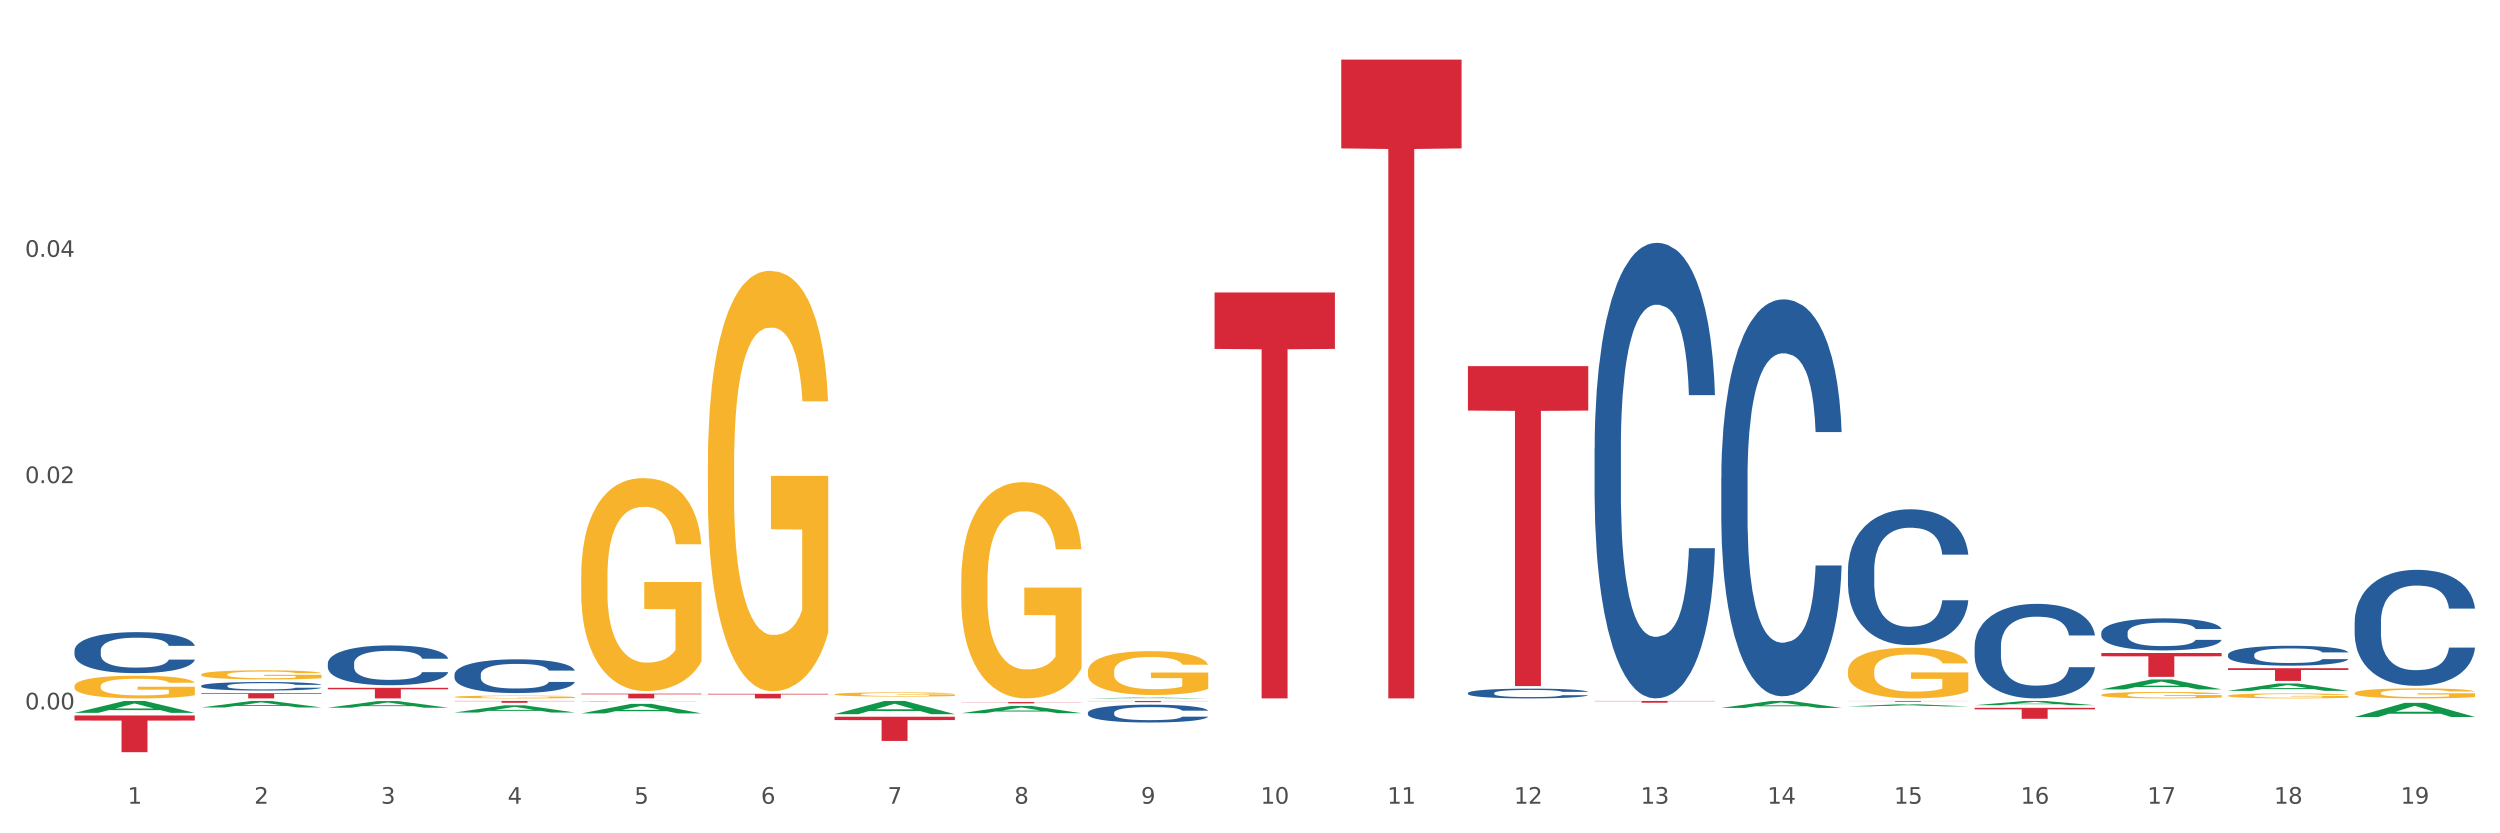 <?xml version="1.0" encoding="utf-8" standalone="no"?>
<!DOCTYPE svg PUBLIC "-//W3C//DTD SVG 1.1//EN"
  "http://www.w3.org/Graphics/SVG/1.1/DTD/svg11.dtd">
<svg xmlns:xlink="http://www.w3.org/1999/xlink" width="1080pt" height="360pt" viewBox="0 0 1080 360" xmlns="http://www.w3.org/2000/svg" version="1.1">
 <rect x="0" y="0" width="1080" height="360" fill="#333333" stroke="none"/>
 <defs>
  <style type="text/css">*{stroke-linejoin: round; stroke-linecap: butt}</style>
 </defs>
 <g id="figure_1">
  <g id="patch_1">
   <path d="M 0 360 
L 1080 360 
L 1080 0 
L 0 0 
z
" style="fill: #ffffff; stroke: #ffffff; stroke-linejoin: miter"/>
  </g>
  <g id="axes_1">
   <g id="matplotlib.axis_1">
    <g id="xtick_1">
     <g id="text_1">
      <!-- 1 -->
      <g style="fill: #4d4d4d" transform="translate(55.115 347.204) scale(0.096 -0.096)">
       <defs>
        <path id="DejaVuSans-31" d="M 794 531 
L 1825 531 
L 1825 4091 
L 703 3866 
L 703 4441 
L 1819 4666 
L 2450 4666 
L 2450 531 
L 3481 531 
L 3481 0 
L 794 0 
L 794 531 
z
" transform="scale(0.016)"/>
       </defs>
       <use xlink:href="#DejaVuSans-31"/>
      </g>
     </g>
    </g>
    <g id="xtick_2">
     <g id="text_2">
      <!-- 2 -->
      <g style="fill: #4d4d4d" transform="translate(109.839 347.204) scale(0.096 -0.096)">
       <defs>
        <path id="DejaVuSans-32" d="M 1228 531 
L 3431 531 
L 3431 0 
L 469 0 
L 469 531 
Q 828 903 1448 1529 
Q 2069 2156 2228 2338 
Q 2531 2678 2651 2914 
Q 2772 3150 2772 3378 
Q 2772 3750 2511 3984 
Q 2250 4219 1831 4219 
Q 1534 4219 1204 4116 
Q 875 4013 500 3803 
L 500 4441 
Q 881 4594 1212 4672 
Q 1544 4750 1819 4750 
Q 2544 4750 2975 4387 
Q 3406 4025 3406 3419 
Q 3406 3131 3298 2873 
Q 3191 2616 2906 2266 
Q 2828 2175 2409 1742 
Q 1991 1309 1228 531 
z
" transform="scale(0.016)"/>
       </defs>
       <use xlink:href="#DejaVuSans-32"/>
      </g>
     </g>
    </g>
    <g id="xtick_3">
     <g id="text_3">
      <!-- 3 -->
      <g style="fill: #4d4d4d" transform="translate(164.564 347.204) scale(0.096 -0.096)">
       <defs>
        <path id="DejaVuSans-33" d="M 2597 2516 
Q 3050 2419 3304 2112 
Q 3559 1806 3559 1356 
Q 3559 666 3084 287 
Q 2609 -91 1734 -91 
Q 1441 -91 1130 -33 
Q 819 25 488 141 
L 488 750 
Q 750 597 1062 519 
Q 1375 441 1716 441 
Q 2309 441 2620 675 
Q 2931 909 2931 1356 
Q 2931 1769 2642 2001 
Q 2353 2234 1838 2234 
L 1294 2234 
L 1294 2753 
L 1863 2753 
Q 2328 2753 2575 2939 
Q 2822 3125 2822 3475 
Q 2822 3834 2567 4026 
Q 2313 4219 1838 4219 
Q 1578 4219 1281 4162 
Q 984 4106 628 3988 
L 628 4550 
Q 988 4650 1302 4700 
Q 1616 4750 1894 4750 
Q 2613 4750 3031 4423 
Q 3450 4097 3450 3541 
Q 3450 3153 3228 2886 
Q 3006 2619 2597 2516 
z
" transform="scale(0.016)"/>
       </defs>
       <use xlink:href="#DejaVuSans-33"/>
      </g>
     </g>
    </g>
    <g id="xtick_4">
     <g id="text_4">
      <!-- 4 -->
      <g style="fill: #4d4d4d" transform="translate(219.288 347.204) scale(0.096 -0.096)">
       <defs>
        <path id="DejaVuSans-34" d="M 2419 4116 
L 825 1625 
L 2419 1625 
L 2419 4116 
z
M 2253 4666 
L 3047 4666 
L 3047 1625 
L 3713 1625 
L 3713 1100 
L 3047 1100 
L 3047 0 
L 2419 0 
L 2419 1100 
L 313 1100 
L 313 1709 
L 2253 4666 
z
" transform="scale(0.016)"/>
       </defs>
       <use xlink:href="#DejaVuSans-34"/>
      </g>
     </g>
    </g>
    <g id="xtick_5">
     <g id="text_5">
      <!-- 5 -->
      <g style="fill: #4d4d4d" transform="translate(274.012 347.204) scale(0.096 -0.096)">
       <defs>
        <path id="DejaVuSans-35" d="M 691 4666 
L 3169 4666 
L 3169 4134 
L 1269 4134 
L 1269 2991 
Q 1406 3038 1543 3061 
Q 1681 3084 1819 3084 
Q 2600 3084 3056 2656 
Q 3513 2228 3513 1497 
Q 3513 744 3044 326 
Q 2575 -91 1722 -91 
Q 1428 -91 1123 -41 
Q 819 9 494 109 
L 494 744 
Q 775 591 1075 516 
Q 1375 441 1709 441 
Q 2250 441 2565 725 
Q 2881 1009 2881 1497 
Q 2881 1984 2565 2268 
Q 2250 2553 1709 2553 
Q 1456 2553 1204 2497 
Q 953 2441 691 2322 
L 691 4666 
z
" transform="scale(0.016)"/>
       </defs>
       <use xlink:href="#DejaVuSans-35"/>
      </g>
     </g>
    </g>
    <g id="xtick_6">
     <g id="text_6">
      <!-- 6 -->
      <g style="fill: #4d4d4d" transform="translate(328.736 347.204) scale(0.096 -0.096)">
       <defs>
        <path id="DejaVuSans-36" d="M 2113 2584 
Q 1688 2584 1439 2293 
Q 1191 2003 1191 1497 
Q 1191 994 1439 701 
Q 1688 409 2113 409 
Q 2538 409 2786 701 
Q 3034 994 3034 1497 
Q 3034 2003 2786 2293 
Q 2538 2584 2113 2584 
z
M 3366 4563 
L 3366 3988 
Q 3128 4100 2886 4159 
Q 2644 4219 2406 4219 
Q 1781 4219 1451 3797 
Q 1122 3375 1075 2522 
Q 1259 2794 1537 2939 
Q 1816 3084 2150 3084 
Q 2853 3084 3261 2657 
Q 3669 2231 3669 1497 
Q 3669 778 3244 343 
Q 2819 -91 2113 -91 
Q 1303 -91 875 529 
Q 447 1150 447 2328 
Q 447 3434 972 4092 
Q 1497 4750 2381 4750 
Q 2619 4750 2861 4703 
Q 3103 4656 3366 4563 
z
" transform="scale(0.016)"/>
       </defs>
       <use xlink:href="#DejaVuSans-36"/>
      </g>
     </g>
    </g>
    <g id="xtick_7">
     <g id="text_7">
      <!-- 7 -->
      <g style="fill: #4d4d4d" transform="translate(383.461 347.204) scale(0.096 -0.096)">
       <defs>
        <path id="DejaVuSans-37" d="M 525 4666 
L 3525 4666 
L 3525 4397 
L 1831 0 
L 1172 0 
L 2766 4134 
L 525 4134 
L 525 4666 
z
" transform="scale(0.016)"/>
       </defs>
       <use xlink:href="#DejaVuSans-37"/>
      </g>
     </g>
    </g>
    <g id="xtick_8">
     <g id="text_8">
      <!-- 8 -->
      <g style="fill: #4d4d4d" transform="translate(438.185 347.204) scale(0.096 -0.096)">
       <defs>
        <path id="DejaVuSans-38" d="M 2034 2216 
Q 1584 2216 1326 1975 
Q 1069 1734 1069 1313 
Q 1069 891 1326 650 
Q 1584 409 2034 409 
Q 2484 409 2743 651 
Q 3003 894 3003 1313 
Q 3003 1734 2745 1975 
Q 2488 2216 2034 2216 
z
M 1403 2484 
Q 997 2584 770 2862 
Q 544 3141 544 3541 
Q 544 4100 942 4425 
Q 1341 4750 2034 4750 
Q 2731 4750 3128 4425 
Q 3525 4100 3525 3541 
Q 3525 3141 3298 2862 
Q 3072 2584 2669 2484 
Q 3125 2378 3379 2068 
Q 3634 1759 3634 1313 
Q 3634 634 3220 271 
Q 2806 -91 2034 -91 
Q 1263 -91 848 271 
Q 434 634 434 1313 
Q 434 1759 690 2068 
Q 947 2378 1403 2484 
z
M 1172 3481 
Q 1172 3119 1398 2916 
Q 1625 2713 2034 2713 
Q 2441 2713 2670 2916 
Q 2900 3119 2900 3481 
Q 2900 3844 2670 4047 
Q 2441 4250 2034 4250 
Q 1625 4250 1398 4047 
Q 1172 3844 1172 3481 
z
" transform="scale(0.016)"/>
       </defs>
       <use xlink:href="#DejaVuSans-38"/>
      </g>
     </g>
    </g>
    <g id="xtick_9">
     <g id="text_9">
      <!-- 9 -->
      <g style="fill: #4d4d4d" transform="translate(492.909 347.204) scale(0.096 -0.096)">
       <defs>
        <path id="DejaVuSans-39" d="M 703 97 
L 703 672 
Q 941 559 1184 500 
Q 1428 441 1663 441 
Q 2288 441 2617 861 
Q 2947 1281 2994 2138 
Q 2813 1869 2534 1725 
Q 2256 1581 1919 1581 
Q 1219 1581 811 2004 
Q 403 2428 403 3163 
Q 403 3881 828 4315 
Q 1253 4750 1959 4750 
Q 2769 4750 3195 4129 
Q 3622 3509 3622 2328 
Q 3622 1225 3098 567 
Q 2575 -91 1691 -91 
Q 1453 -91 1209 -44 
Q 966 3 703 97 
z
M 1959 2075 
Q 2384 2075 2632 2365 
Q 2881 2656 2881 3163 
Q 2881 3666 2632 3958 
Q 2384 4250 1959 4250 
Q 1534 4250 1286 3958 
Q 1038 3666 1038 3163 
Q 1038 2656 1286 2365 
Q 1534 2075 1959 2075 
z
" transform="scale(0.016)"/>
       </defs>
       <use xlink:href="#DejaVuSans-39"/>
      </g>
     </g>
    </g>
    <g id="xtick_10">
     <g id="text_10">
      <!-- 10 -->
      <g style="fill: #4d4d4d" transform="translate(544.58 347.204) scale(0.096 -0.096)">
       <defs>
        <path id="DejaVuSans-30" d="M 2034 4250 
Q 1547 4250 1301 3770 
Q 1056 3291 1056 2328 
Q 1056 1369 1301 889 
Q 1547 409 2034 409 
Q 2525 409 2770 889 
Q 3016 1369 3016 2328 
Q 3016 3291 2770 3770 
Q 2525 4250 2034 4250 
z
M 2034 4750 
Q 2819 4750 3233 4129 
Q 3647 3509 3647 2328 
Q 3647 1150 3233 529 
Q 2819 -91 2034 -91 
Q 1250 -91 836 529 
Q 422 1150 422 2328 
Q 422 3509 836 4129 
Q 1250 4750 2034 4750 
z
" transform="scale(0.016)"/>
       </defs>
       <use xlink:href="#DejaVuSans-31"/>
       <use xlink:href="#DejaVuSans-30" transform="translate(63.623 0)"/>
      </g>
     </g>
    </g>
    <g id="xtick_11">
     <g id="text_11">
      <!-- 11 -->
      <g style="fill: #4d4d4d" transform="translate(599.304 347.204) scale(0.096 -0.096)">
       <use xlink:href="#DejaVuSans-31"/>
       <use xlink:href="#DejaVuSans-31" transform="translate(63.623 0)"/>
      </g>
     </g>
    </g>
    <g id="xtick_12">
     <g id="text_12">
      <!-- 12 -->
      <g style="fill: #4d4d4d" transform="translate(654.028 347.204) scale(0.096 -0.096)">
       <use xlink:href="#DejaVuSans-31"/>
       <use xlink:href="#DejaVuSans-32" transform="translate(63.623 0)"/>
      </g>
     </g>
    </g>
    <g id="xtick_13">
     <g id="text_13">
      <!-- 13 -->
      <g style="fill: #4d4d4d" transform="translate(708.752 347.204) scale(0.096 -0.096)">
       <use xlink:href="#DejaVuSans-31"/>
       <use xlink:href="#DejaVuSans-33" transform="translate(63.623 0)"/>
      </g>
     </g>
    </g>
    <g id="xtick_14">
     <g id="text_14">
      <!-- 14 -->
      <g style="fill: #4d4d4d" transform="translate(763.477 347.204) scale(0.096 -0.096)">
       <use xlink:href="#DejaVuSans-31"/>
       <use xlink:href="#DejaVuSans-34" transform="translate(63.623 0)"/>
      </g>
     </g>
    </g>
    <g id="xtick_15">
     <g id="text_15">
      <!-- 15 -->
      <g style="fill: #4d4d4d" transform="translate(818.201 347.204) scale(0.096 -0.096)">
       <use xlink:href="#DejaVuSans-31"/>
       <use xlink:href="#DejaVuSans-35" transform="translate(63.623 0)"/>
      </g>
     </g>
    </g>
    <g id="xtick_16">
     <g id="text_16">
      <!-- 16 -->
      <g style="fill: #4d4d4d" transform="translate(872.925 347.204) scale(0.096 -0.096)">
       <use xlink:href="#DejaVuSans-31"/>
       <use xlink:href="#DejaVuSans-36" transform="translate(63.623 0)"/>
      </g>
     </g>
    </g>
    <g id="xtick_17">
     <g id="text_17">
      <!-- 17 -->
      <g style="fill: #4d4d4d" transform="translate(927.649 347.204) scale(0.096 -0.096)">
       <use xlink:href="#DejaVuSans-31"/>
       <use xlink:href="#DejaVuSans-37" transform="translate(63.623 0)"/>
      </g>
     </g>
    </g>
    <g id="xtick_18">
     <g id="text_18">
      <!-- 18 -->
      <g style="fill: #4d4d4d" transform="translate(982.374 347.204) scale(0.096 -0.096)">
       <use xlink:href="#DejaVuSans-31"/>
       <use xlink:href="#DejaVuSans-38" transform="translate(63.623 0)"/>
      </g>
     </g>
    </g>
    <g id="xtick_19">
     <g id="text_19">
      <!-- 19 -->
      <g style="fill: #4d4d4d" transform="translate(1037.098 347.204) scale(0.096 -0.096)">
       <use xlink:href="#DejaVuSans-31"/>
       <use xlink:href="#DejaVuSans-39" transform="translate(63.623 0)"/>
      </g>
     </g>
    </g>
    <g id="xtick_20"/>
    <g id="xtick_21"/>
    <g id="xtick_22"/>
    <g id="xtick_23"/>
    <g id="xtick_24"/>
    <g id="xtick_25"/>
    <g id="xtick_26"/>
    <g id="xtick_27"/>
    <g id="xtick_28"/>
    <g id="xtick_29"/>
    <g id="xtick_30"/>
    <g id="xtick_31"/>
    <g id="xtick_32"/>
    <g id="xtick_33"/>
    <g id="xtick_34"/>
    <g id="xtick_35"/>
    <g id="xtick_36"/>
    <g id="xtick_37"/>
   </g>
   <g id="matplotlib.axis_2">
    <g id="ytick_1">
     <g id="text_20">
      <!-- 0.00 -->
      <g style="fill: #4d4d4d" transform="translate(10.8 306.462) scale(0.096 -0.096)">
       <defs>
        <path id="DejaVuSans-2e" d="M 684 794 
L 1344 794 
L 1344 0 
L 684 0 
L 684 794 
z
" transform="scale(0.016)"/>
       </defs>
       <use xlink:href="#DejaVuSans-30"/>
       <use xlink:href="#DejaVuSans-2e" transform="translate(63.623 0)"/>
       <use xlink:href="#DejaVuSans-30" transform="translate(95.41 0)"/>
       <use xlink:href="#DejaVuSans-30" transform="translate(159.033 0)"/>
      </g>
     </g>
    </g>
    <g id="ytick_2">
     <g id="text_21">
      <!-- 0.02 -->
      <g style="fill: #4d4d4d" transform="translate(10.8 208.706) scale(0.096 -0.096)">
       <use xlink:href="#DejaVuSans-30"/>
       <use xlink:href="#DejaVuSans-2e" transform="translate(63.623 0)"/>
       <use xlink:href="#DejaVuSans-30" transform="translate(95.41 0)"/>
       <use xlink:href="#DejaVuSans-32" transform="translate(159.033 0)"/>
      </g>
     </g>
    </g>
    <g id="ytick_3">
     <g id="text_22">
      <!-- 0.04 -->
      <g style="fill: #4d4d4d" transform="translate(10.8 110.951) scale(0.096 -0.096)">
       <use xlink:href="#DejaVuSans-30"/>
       <use xlink:href="#DejaVuSans-2e" transform="translate(63.623 0)"/>
       <use xlink:href="#DejaVuSans-30" transform="translate(95.41 0)"/>
       <use xlink:href="#DejaVuSans-34" transform="translate(159.033 0)"/>
      </g>
     </g>
    </g>
    <g id="ytick_4"/>
    <g id="ytick_5"/>
    <g id="ytick_6"/>
   </g>
   <g id="PolyCollection_1">
    <path d="M 798.315 289.911 
L 798.376 289.891 
L 798.376 289.17 
L 798.499 288.55 
L 799.113 287.048 
L 800.033 285.806 
L 800.709 285.145 
L 801.384 284.604 
L 802.182 284.064 
L 803.164 283.503 
L 804.944 282.682 
L 806.049 282.261 
L 807.399 281.821 
L 809.854 281.18 
L 811.634 280.82 
L 813.475 280.519 
L 816.483 280.159 
L 818.447 279.999 
L 820.534 279.878 
L 823.051 279.798 
L 824.953 279.778 
L 829.127 279.838 
L 832.687 280.019 
L 834.406 280.159 
L 836.615 280.399 
L 837.782 280.559 
L 839.684 280.88 
L 841.648 281.3 
L 842.999 281.661 
L 845.024 282.342 
L 846.559 283.022 
L 847.97 283.864 
L 848.707 284.444 
L 849.259 284.985 
L 849.75 285.606 
L 850.242 286.587 
L 839.193 286.587 
L 838.764 285.886 
L 838.088 285.225 
L 837.106 284.584 
L 836.247 284.184 
L 834.774 283.683 
L 833.424 283.363 
L 832.012 283.123 
L 830.293 282.922 
L 828.943 282.822 
L 827.04 282.742 
L 823.296 282.762 
L 820.78 282.922 
L 819.061 283.123 
L 817.956 283.303 
L 816.974 283.503 
L 815.869 283.783 
L 814.58 284.204 
L 813.66 284.584 
L 812.739 285.065 
L 812.002 285.546 
L 811.327 286.106 
L 810.775 286.707 
L 810.345 287.328 
L 809.977 288.089 
L 809.67 289.351 
L 809.67 292.094 
L 809.793 292.715 
L 810.1 293.536 
L 810.468 294.157 
L 811.082 294.898 
L 811.634 295.398 
L 812.678 296.119 
L 813.844 296.72 
L 814.764 297.101 
L 815.685 297.421 
L 817.281 297.862 
L 819.061 298.222 
L 820.595 298.442 
L 822.682 298.643 
L 824.094 298.723 
L 825.322 298.763 
L 828.329 298.763 
L 830.477 298.703 
L 832.871 298.562 
L 834.713 298.382 
L 836.247 298.162 
L 837.966 297.801 
L 839.071 297.461 
L 839.071 293.276 
L 825.567 293.256 
L 825.567 290.472 
L 850.303 290.472 
L 850.303 298.643 
L 849.259 299.063 
L 848.093 299.444 
L 846.866 299.784 
L 845.024 300.205 
L 842.815 300.605 
L 840.851 300.885 
L 838.764 301.126 
L 836.308 301.346 
L 833.117 301.546 
L 831.153 301.626 
L 828.697 301.686 
L 825.813 301.706 
L 823.296 301.666 
L 820.841 301.566 
L 818.263 301.386 
L 815.746 301.126 
L 813.844 300.865 
L 811.941 300.545 
L 809.915 300.124 
L 808.32 299.724 
L 807.092 299.363 
L 805.742 298.903 
L 804.269 298.302 
L 803.164 297.761 
L 802.182 297.201 
L 801.138 296.48 
L 800.402 295.859 
L 799.665 295.078 
L 799.236 294.497 
L 798.744 293.596 
L 798.376 292.334 
L 798.315 289.911 
z
" clip-path="url(#p88baeafb38)" style="fill: #f7b32b"/>
    <path d="M 907.763 300.211 
L 907.825 300.208 
L 907.825 300.117 
L 907.948 300.038 
L 908.561 299.847 
L 909.482 299.69 
L 910.157 299.606 
L 910.832 299.538 
L 911.63 299.469 
L 912.612 299.398 
L 914.392 299.294 
L 915.497 299.24 
L 916.847 299.185 
L 919.303 299.103 
L 921.083 299.058 
L 922.924 299.02 
L 925.932 298.974 
L 927.896 298.953 
L 929.983 298.938 
L 932.499 298.928 
L 934.402 298.926 
L 938.576 298.933 
L 942.136 298.956 
L 943.854 298.974 
L 946.064 299.004 
L 947.23 299.025 
L 949.133 299.065 
L 951.097 299.119 
L 952.447 299.164 
L 954.473 299.251 
L 956.007 299.337 
L 957.419 299.444 
L 958.156 299.517 
L 958.708 299.586 
L 959.199 299.665 
L 959.69 299.789 
L 948.642 299.789 
L 948.212 299.7 
L 947.537 299.616 
L 946.555 299.535 
L 945.696 299.484 
L 944.223 299.421 
L 942.872 299.38 
L 941.46 299.35 
L 939.742 299.324 
L 938.392 299.312 
L 936.489 299.301 
L 932.745 299.304 
L 930.228 299.324 
L 928.51 299.35 
L 927.405 299.373 
L 926.423 299.398 
L 925.318 299.433 
L 924.029 299.487 
L 923.108 299.535 
L 922.187 299.596 
L 921.451 299.657 
L 920.776 299.728 
L 920.223 299.804 
L 919.794 299.883 
L 919.425 299.979 
L 919.119 300.139 
L 919.119 300.487 
L 919.241 300.566 
L 919.548 300.67 
L 919.916 300.749 
L 920.53 300.843 
L 921.083 300.906 
L 922.126 300.998 
L 923.292 301.074 
L 924.213 301.122 
L 925.134 301.163 
L 926.73 301.219 
L 928.51 301.265 
L 930.044 301.292 
L 932.131 301.318 
L 933.543 301.328 
L 934.77 301.333 
L 937.778 301.333 
L 939.926 301.326 
L 942.32 301.308 
L 944.161 301.285 
L 945.696 301.257 
L 947.414 301.211 
L 948.519 301.168 
L 948.519 300.637 
L 935.016 300.635 
L 935.016 300.282 
L 959.751 300.282 
L 959.751 301.318 
L 958.708 301.371 
L 957.542 301.419 
L 956.314 301.463 
L 954.473 301.516 
L 952.263 301.567 
L 950.299 301.602 
L 948.212 301.633 
L 945.757 301.661 
L 942.565 301.686 
L 940.601 301.696 
L 938.146 301.704 
L 935.261 301.706 
L 932.745 301.701 
L 930.29 301.689 
L 927.712 301.666 
L 925.195 301.633 
L 923.292 301.6 
L 921.39 301.559 
L 919.364 301.506 
L 917.768 301.455 
L 916.541 301.409 
L 915.19 301.351 
L 913.717 301.275 
L 912.612 301.206 
L 911.63 301.135 
L 910.587 301.044 
L 909.85 300.965 
L 909.114 300.866 
L 908.684 300.792 
L 908.193 300.678 
L 907.825 300.518 
L 907.763 300.211 
z
" clip-path="url(#p88baeafb38)" style="fill: #f7b32b"/>
    <path d="M 962.488 300.547 
L 962.549 300.545 
L 962.549 300.474 
L 962.672 300.413 
L 963.286 300.266 
L 964.206 300.144 
L 964.881 300.079 
L 965.557 300.026 
L 966.355 299.973 
L 967.337 299.917 
L 969.117 299.837 
L 970.221 299.795 
L 971.572 299.752 
L 974.027 299.689 
L 975.807 299.654 
L 977.648 299.624 
L 980.656 299.589 
L 982.62 299.573 
L 984.707 299.561 
L 987.223 299.553 
L 989.126 299.551 
L 993.3 299.557 
L 996.86 299.575 
L 998.579 299.589 
L 1000.788 299.612 
L 1001.954 299.628 
L 1003.857 299.66 
L 1005.821 299.701 
L 1007.172 299.736 
L 1009.197 299.803 
L 1010.732 299.87 
L 1012.143 299.953 
L 1012.88 300.01 
L 1013.432 300.063 
L 1013.923 300.124 
L 1014.414 300.221 
L 1003.366 300.221 
L 1002.936 300.152 
L 1002.261 300.087 
L 1001.279 300.024 
L 1000.42 299.984 
L 998.947 299.935 
L 997.596 299.904 
L 996.185 299.88 
L 994.466 299.86 
L 993.116 299.85 
L 991.213 299.843 
L 987.469 299.845 
L 984.952 299.86 
L 983.234 299.88 
L 982.129 299.898 
L 981.147 299.917 
L 980.042 299.945 
L 978.753 299.986 
L 977.832 300.024 
L 976.912 300.071 
L 976.175 300.118 
L 975.5 300.173 
L 974.948 300.232 
L 974.518 300.293 
L 974.15 300.368 
L 973.843 300.492 
L 973.843 300.762 
L 973.966 300.823 
L 974.272 300.903 
L 974.641 300.964 
L 975.255 301.037 
L 975.807 301.086 
L 976.85 301.157 
L 978.017 301.216 
L 978.937 301.254 
L 979.858 301.285 
L 981.454 301.329 
L 983.234 301.364 
L 984.768 301.386 
L 986.855 301.405 
L 988.267 301.413 
L 989.494 301.417 
L 992.502 301.417 
L 994.65 301.411 
L 997.044 301.397 
L 998.885 301.38 
L 1000.42 301.358 
L 1002.139 301.323 
L 1003.243 301.289 
L 1003.243 300.878 
L 989.74 300.876 
L 989.74 300.602 
L 1014.476 300.602 
L 1014.476 301.405 
L 1013.432 301.447 
L 1012.266 301.484 
L 1011.038 301.518 
L 1009.197 301.559 
L 1006.987 301.598 
L 1005.023 301.626 
L 1002.936 301.649 
L 1000.481 301.671 
L 997.29 301.691 
L 995.325 301.699 
L 992.87 301.704 
L 989.985 301.706 
L 987.469 301.703 
L 985.014 301.693 
L 982.436 301.675 
L 979.919 301.649 
L 978.017 301.624 
L 976.114 301.592 
L 974.088 301.551 
L 972.492 301.512 
L 971.265 301.476 
L 969.915 301.431 
L 968.441 301.372 
L 967.337 301.319 
L 966.355 301.264 
L 965.311 301.193 
L 964.575 301.132 
L 963.838 301.055 
L 963.408 300.998 
L 962.917 300.909 
L 962.549 300.785 
L 962.488 300.547 
z
" clip-path="url(#p88baeafb38)" style="fill: #f7b32b"/>
    <path d="M 1017.212 299.382 
L 1017.273 299.378 
L 1017.273 299.235 
L 1017.396 299.113 
L 1018.01 298.817 
L 1018.931 298.572 
L 1019.606 298.442 
L 1020.281 298.335 
L 1021.079 298.229 
L 1022.061 298.118 
L 1023.841 297.957 
L 1024.946 297.874 
L 1026.296 297.787 
L 1028.751 297.661 
L 1030.531 297.589 
L 1032.373 297.53 
L 1035.38 297.459 
L 1037.344 297.428 
L 1039.431 297.404 
L 1041.948 297.388 
L 1043.85 297.384 
L 1048.024 297.396 
L 1051.584 297.432 
L 1053.303 297.459 
L 1055.512 297.507 
L 1056.679 297.538 
L 1058.581 297.601 
L 1060.546 297.684 
L 1061.896 297.755 
L 1063.921 297.889 
L 1065.456 298.024 
L 1066.868 298.189 
L 1067.604 298.304 
L 1068.157 298.41 
L 1068.648 298.533 
L 1069.139 298.726 
L 1058.09 298.726 
L 1057.661 298.588 
L 1056.986 298.458 
L 1056.004 298.332 
L 1055.144 298.253 
L 1053.671 298.154 
L 1052.321 298.091 
L 1050.909 298.043 
L 1049.19 298.004 
L 1047.84 297.984 
L 1045.937 297.968 
L 1042.193 297.972 
L 1039.677 298.004 
L 1037.958 298.043 
L 1036.853 298.079 
L 1035.871 298.118 
L 1034.766 298.174 
L 1033.477 298.257 
L 1032.557 298.332 
L 1031.636 298.426 
L 1030.899 298.521 
L 1030.224 298.632 
L 1029.672 298.75 
L 1029.242 298.872 
L 1028.874 299.022 
L 1028.567 299.271 
L 1028.567 299.812 
L 1028.69 299.934 
L 1028.997 300.096 
L 1029.365 300.218 
L 1029.979 300.364 
L 1030.531 300.463 
L 1031.575 300.605 
L 1032.741 300.724 
L 1033.662 300.799 
L 1034.582 300.862 
L 1036.178 300.949 
L 1037.958 301.02 
L 1039.493 301.063 
L 1041.579 301.103 
L 1042.991 301.118 
L 1044.219 301.126 
L 1047.226 301.126 
L 1049.375 301.114 
L 1051.768 301.087 
L 1053.61 301.051 
L 1055.144 301.008 
L 1056.863 300.937 
L 1057.968 300.87 
L 1057.968 300.045 
L 1044.464 300.041 
L 1044.464 299.492 
L 1069.2 299.492 
L 1069.2 301.103 
L 1068.157 301.185 
L 1066.99 301.26 
L 1065.763 301.328 
L 1063.921 301.41 
L 1061.712 301.489 
L 1059.748 301.545 
L 1057.661 301.592 
L 1055.206 301.635 
L 1052.014 301.675 
L 1050.05 301.691 
L 1047.595 301.703 
L 1044.71 301.706 
L 1042.193 301.699 
L 1039.738 301.679 
L 1037.16 301.643 
L 1034.644 301.592 
L 1032.741 301.541 
L 1030.838 301.478 
L 1028.813 301.395 
L 1027.217 301.316 
L 1025.989 301.245 
L 1024.639 301.154 
L 1023.166 301.035 
L 1022.061 300.929 
L 1021.079 300.818 
L 1020.035 300.676 
L 1019.299 300.554 
L 1018.562 300.4 
L 1018.133 300.285 
L 1017.642 300.108 
L 1017.273 299.859 
L 1017.212 299.382 
z
" clip-path="url(#p88baeafb38)" style="fill: #f7b32b"/>
    <path d="M 962.488 298.437 
L 962.541 298.434 
L 983.98 295.263 
L 992.877 295.26 
L 1014.476 298.443 
L 1004.185 298.443 
L 999.522 297.702 
L 977.387 297.702 
L 977.227 297.714 
L 972.724 298.443 
L 962.488 298.443 
L 962.488 298.437 
L 980.174 297.26 
L 996.735 297.257 
L 988.535 295.939 
L 988.428 295.933 
L 988.321 295.942 
L 980.121 297.257 
L 980.174 297.26 
L 962.488 298.437 
z
" clip-path="url(#p88baeafb38)" style="fill: #109648"/>
    <path d="M 1017.212 309.734 
L 1017.266 309.728 
L 1038.704 303.644 
L 1047.601 303.638 
L 1069.2 309.745 
L 1058.91 309.745 
L 1054.247 308.323 
L 1032.112 308.323 
L 1031.951 308.346 
L 1027.449 309.745 
L 1017.212 309.745 
L 1017.212 309.734 
L 1034.899 307.475 
L 1051.46 307.469 
L 1043.26 304.94 
L 1043.152 304.928 
L 1043.045 304.946 
L 1034.845 307.469 
L 1034.899 307.475 
L 1017.212 309.734 
z
" clip-path="url(#p88baeafb38)" style="fill: #109648"/>
    <path d="M 305.796 200.921 
L 305.858 200.755 
L 305.858 194.783 
L 305.981 189.641 
L 306.594 177.2 
L 307.515 166.915 
L 308.19 161.441 
L 308.865 156.963 
L 309.663 152.484 
L 310.645 147.839 
L 312.425 141.038 
L 313.53 137.555 
L 314.88 133.906 
L 317.336 128.598 
L 319.116 125.612 
L 320.957 123.124 
L 323.965 120.138 
L 325.929 118.811 
L 328.016 117.815 
L 330.532 117.152 
L 332.435 116.986 
L 336.609 117.484 
L 340.169 118.977 
L 341.887 120.138 
L 344.097 122.128 
L 345.263 123.455 
L 347.166 126.109 
L 349.13 129.593 
L 350.48 132.579 
L 352.506 138.218 
L 354.04 143.858 
L 355.452 150.825 
L 356.189 155.636 
L 356.741 160.114 
L 357.232 165.257 
L 357.723 173.385 
L 346.675 173.385 
L 346.245 167.579 
L 345.57 162.105 
L 344.588 156.797 
L 343.729 153.479 
L 342.256 149.332 
L 340.905 146.678 
L 339.493 144.688 
L 337.775 143.029 
L 336.425 142.2 
L 334.522 141.536 
L 330.778 141.702 
L 328.261 143.029 
L 326.542 144.688 
L 325.438 146.181 
L 324.456 147.839 
L 323.351 150.162 
L 322.062 153.645 
L 321.141 156.797 
L 320.22 160.778 
L 319.484 164.759 
L 318.809 169.404 
L 318.256 174.38 
L 317.827 179.522 
L 317.458 185.826 
L 317.151 196.276 
L 317.151 219.001 
L 317.274 224.144 
L 317.581 230.945 
L 317.949 236.087 
L 318.563 242.224 
L 319.116 246.371 
L 320.159 252.343 
L 321.325 257.319 
L 322.246 260.471 
L 323.167 263.125 
L 324.762 266.774 
L 326.542 269.76 
L 328.077 271.585 
L 330.164 273.244 
L 331.576 273.907 
L 332.803 274.239 
L 335.811 274.239 
L 337.959 273.741 
L 340.353 272.58 
L 342.194 271.087 
L 343.729 269.262 
L 345.447 266.277 
L 346.552 263.457 
L 346.552 228.788 
L 333.049 228.622 
L 333.049 205.565 
L 357.784 205.565 
L 357.784 273.244 
L 356.741 276.727 
L 355.575 279.879 
L 354.347 282.699 
L 352.506 286.182 
L 350.296 289.5 
L 348.332 291.822 
L 346.245 293.812 
L 343.79 295.637 
L 340.598 297.296 
L 338.634 297.959 
L 336.179 298.457 
L 333.294 298.623 
L 330.778 298.291 
L 328.322 297.462 
L 325.745 295.969 
L 323.228 293.812 
L 321.325 291.656 
L 319.423 289.002 
L 317.397 285.519 
L 315.801 282.201 
L 314.574 279.215 
L 313.223 275.4 
L 311.75 270.424 
L 310.645 265.945 
L 309.663 261.3 
L 308.62 255.329 
L 307.883 250.186 
L 307.147 243.717 
L 306.717 238.907 
L 306.226 231.442 
L 305.858 220.992 
L 305.796 200.921 
z
" clip-path="url(#p88baeafb38)" style="fill: #f7b32b"/>
    <path d="M 415.245 251.45 
L 415.306 251.364 
L 415.306 248.293 
L 415.429 245.647 
L 416.043 239.248 
L 416.964 233.958 
L 417.639 231.142 
L 418.314 228.838 
L 419.112 226.534 
L 420.094 224.145 
L 421.874 220.647 
L 422.979 218.855 
L 424.329 216.978 
L 426.784 214.248 
L 428.564 212.712 
L 430.406 211.432 
L 433.413 209.896 
L 435.377 209.213 
L 437.464 208.701 
L 439.981 208.36 
L 441.883 208.275 
L 446.057 208.531 
L 449.617 209.299 
L 451.336 209.896 
L 453.545 210.92 
L 454.712 211.602 
L 456.614 212.968 
L 458.579 214.759 
L 459.929 216.295 
L 461.954 219.196 
L 463.489 222.097 
L 464.901 225.681 
L 465.637 228.156 
L 466.19 230.459 
L 466.681 233.105 
L 467.172 237.285 
L 456.123 237.285 
L 455.694 234.299 
L 455.019 231.483 
L 454.036 228.753 
L 453.177 227.046 
L 451.704 224.913 
L 450.354 223.548 
L 448.942 222.524 
L 447.223 221.671 
L 445.873 221.244 
L 443.97 220.903 
L 440.226 220.988 
L 437.71 221.671 
L 435.991 222.524 
L 434.886 223.292 
L 433.904 224.145 
L 432.799 225.34 
L 431.51 227.132 
L 430.59 228.753 
L 429.669 230.801 
L 428.932 232.849 
L 428.257 235.238 
L 427.705 237.797 
L 427.275 240.443 
L 426.907 243.685 
L 426.6 249.06 
L 426.6 260.75 
L 426.723 263.395 
L 427.03 266.894 
L 427.398 269.539 
L 428.012 272.696 
L 428.564 274.829 
L 429.608 277.901 
L 430.774 280.46 
L 431.695 282.082 
L 432.615 283.447 
L 434.211 285.324 
L 435.991 286.86 
L 437.526 287.798 
L 439.612 288.652 
L 441.024 288.993 
L 442.252 289.164 
L 445.259 289.164 
L 447.408 288.908 
L 449.801 288.31 
L 451.643 287.542 
L 453.177 286.604 
L 454.896 285.068 
L 456.001 283.617 
L 456.001 265.784 
L 442.497 265.699 
L 442.497 253.839 
L 467.233 253.839 
L 467.233 288.652 
L 466.19 290.443 
L 465.023 292.065 
L 463.796 293.515 
L 461.954 295.307 
L 459.745 297.014 
L 457.781 298.208 
L 455.694 299.232 
L 453.239 300.171 
L 450.047 301.024 
L 448.083 301.365 
L 445.628 301.621 
L 442.743 301.706 
L 440.226 301.536 
L 437.771 301.109 
L 435.193 300.341 
L 432.677 299.232 
L 430.774 298.123 
L 428.871 296.758 
L 426.846 294.966 
L 425.25 293.259 
L 424.022 291.723 
L 422.672 289.761 
L 421.199 287.201 
L 420.094 284.897 
L 419.112 282.508 
L 418.068 279.436 
L 417.332 276.791 
L 416.595 273.464 
L 416.166 270.989 
L 415.675 267.15 
L 415.306 261.774 
L 415.245 251.45 
z
" clip-path="url(#p88baeafb38)" style="fill: #f7b32b"/>
    <path d="M 360.521 299.946 
L 360.582 299.944 
L 360.582 299.885 
L 360.705 299.834 
L 361.319 299.71 
L 362.239 299.608 
L 362.914 299.553 
L 363.59 299.508 
L 364.388 299.464 
L 365.37 299.418 
L 367.15 299.35 
L 368.254 299.315 
L 369.605 299.279 
L 372.06 299.226 
L 373.84 299.196 
L 375.681 299.172 
L 378.689 299.142 
L 380.653 299.129 
L 382.74 299.119 
L 385.256 299.112 
L 387.159 299.11 
L 391.333 299.115 
L 394.893 299.13 
L 396.612 299.142 
L 398.821 299.162 
L 399.987 299.175 
L 401.89 299.201 
L 403.854 299.236 
L 405.205 299.266 
L 407.23 299.322 
L 408.765 299.378 
L 410.176 299.447 
L 410.913 299.495 
L 411.465 299.54 
L 411.956 299.591 
L 412.447 299.672 
L 401.399 299.672 
L 400.969 299.614 
L 400.294 299.56 
L 399.312 299.507 
L 398.453 299.474 
L 396.98 299.432 
L 395.629 299.406 
L 394.218 299.386 
L 392.499 299.37 
L 391.149 299.361 
L 389.246 299.355 
L 385.502 299.357 
L 382.985 299.37 
L 381.267 299.386 
L 380.162 299.401 
L 379.18 299.418 
L 378.075 299.441 
L 376.786 299.475 
L 375.865 299.507 
L 374.945 299.546 
L 374.208 299.586 
L 373.533 299.632 
L 372.981 299.682 
L 372.551 299.733 
L 372.183 299.796 
L 371.876 299.9 
L 371.876 300.126 
L 371.999 300.177 
L 372.305 300.245 
L 372.674 300.296 
L 373.287 300.357 
L 373.84 300.399 
L 374.883 300.458 
L 376.05 300.507 
L 376.97 300.539 
L 377.891 300.565 
L 379.487 300.602 
L 381.267 300.631 
L 382.801 300.65 
L 384.888 300.666 
L 386.3 300.673 
L 387.527 300.676 
L 390.535 300.676 
L 392.683 300.671 
L 395.077 300.659 
L 396.918 300.645 
L 398.453 300.626 
L 400.172 300.597 
L 401.276 300.569 
L 401.276 300.223 
L 387.773 300.222 
L 387.773 299.992 
L 412.509 299.992 
L 412.509 300.666 
L 411.465 300.701 
L 410.299 300.732 
L 409.071 300.76 
L 407.23 300.795 
L 405.02 300.828 
L 403.056 300.851 
L 400.969 300.871 
L 398.514 300.889 
L 395.323 300.905 
L 393.358 300.912 
L 390.903 300.917 
L 388.018 300.919 
L 385.502 300.915 
L 383.047 300.907 
L 380.469 300.892 
L 377.952 300.871 
L 376.05 300.849 
L 374.147 300.823 
L 372.121 300.788 
L 370.525 300.755 
L 369.298 300.725 
L 367.948 300.687 
L 366.474 300.638 
L 365.37 300.593 
L 364.388 300.547 
L 363.344 300.488 
L 362.608 300.436 
L 361.871 300.372 
L 361.441 300.324 
L 360.95 300.25 
L 360.582 300.146 
L 360.521 299.946 
z
" clip-path="url(#p88baeafb38)" style="fill: #f7b32b"/>
    <path d="M 32.175 307.956 
L 32.229 307.951 
L 53.667 302.82 
L 62.564 302.815 
L 84.163 307.966 
L 73.873 307.966 
L 69.21 306.766 
L 47.075 306.766 
L 46.914 306.786 
L 42.412 307.966 
L 32.175 307.966 
L 32.175 307.956 
L 49.862 306.05 
L 66.423 306.046 
L 58.223 303.913 
L 58.115 303.903 
L 58.008 303.917 
L 49.808 306.046 
L 49.862 306.05 
L 32.175 307.956 
z
" clip-path="url(#p88baeafb38)" style="fill: #109648"/>
    <path d="M 86.899 305.623 
L 86.953 305.62 
L 108.391 302.817 
L 117.288 302.815 
L 138.887 305.628 
L 128.597 305.628 
L 123.934 304.973 
L 101.799 304.973 
L 101.638 304.984 
L 97.136 305.628 
L 86.899 305.628 
L 86.899 305.623 
L 104.586 304.582 
L 121.147 304.58 
L 112.947 303.414 
L 112.84 303.409 
L 112.733 303.417 
L 104.532 304.58 
L 104.586 304.582 
L 86.899 305.623 
z
" clip-path="url(#p88baeafb38)" style="fill: #109648"/>
    <path d="M 141.624 305.722 
L 141.677 305.72 
L 163.116 302.871 
L 172.012 302.869 
L 193.612 305.728 
L 183.321 305.728 
L 178.658 305.062 
L 156.523 305.062 
L 156.362 305.073 
L 151.86 305.728 
L 141.624 305.728 
L 141.624 305.722 
L 159.31 304.665 
L 175.871 304.662 
L 167.671 303.478 
L 167.564 303.473 
L 167.457 303.481 
L 159.257 304.662 
L 159.31 304.665 
L 141.624 305.722 
z
" clip-path="url(#p88baeafb38)" style="fill: #109648"/>
    <path d="M 196.348 301.061 
L 196.409 301.06 
L 196.409 301.021 
L 196.532 300.987 
L 197.146 300.905 
L 198.066 300.837 
L 198.742 300.801 
L 199.417 300.771 
L 200.215 300.742 
L 201.197 300.711 
L 202.977 300.666 
L 204.082 300.643 
L 205.432 300.619 
L 207.887 300.584 
L 209.667 300.564 
L 211.508 300.548 
L 214.516 300.528 
L 216.48 300.519 
L 218.567 300.513 
L 221.084 300.508 
L 222.986 300.507 
L 227.16 300.51 
L 230.72 300.52 
L 232.439 300.528 
L 234.648 300.541 
L 235.815 300.55 
L 237.717 300.567 
L 239.681 300.59 
L 241.032 300.61 
L 243.057 300.647 
L 244.592 300.685 
L 246.003 300.731 
L 246.74 300.762 
L 247.292 300.792 
L 247.783 300.826 
L 248.275 300.88 
L 237.226 300.88 
L 236.797 300.841 
L 236.121 300.805 
L 235.139 300.77 
L 234.28 300.748 
L 232.807 300.721 
L 231.457 300.703 
L 230.045 300.69 
L 228.326 300.679 
L 226.976 300.674 
L 225.073 300.669 
L 221.329 300.67 
L 218.813 300.679 
L 217.094 300.69 
L 215.989 300.7 
L 215.007 300.711 
L 213.902 300.726 
L 212.613 300.749 
L 211.693 300.77 
L 210.772 300.796 
L 210.035 300.823 
L 209.36 300.853 
L 208.808 300.886 
L 208.378 300.92 
L 208.01 300.962 
L 207.703 301.031 
L 207.703 301.181 
L 207.826 301.215 
L 208.133 301.26 
L 208.501 301.294 
L 209.115 301.334 
L 209.667 301.361 
L 210.711 301.401 
L 211.877 301.434 
L 212.797 301.455 
L 213.718 301.472 
L 215.314 301.496 
L 217.094 301.516 
L 218.628 301.528 
L 220.715 301.539 
L 222.127 301.543 
L 223.355 301.545 
L 226.362 301.545 
L 228.51 301.542 
L 230.904 301.535 
L 232.746 301.525 
L 234.28 301.513 
L 235.999 301.493 
L 237.104 301.474 
L 237.104 301.245 
L 223.6 301.244 
L 223.6 301.092 
L 248.336 301.092 
L 248.336 301.539 
L 247.292 301.562 
L 246.126 301.583 
L 244.899 301.601 
L 243.057 301.624 
L 240.848 301.646 
L 238.884 301.662 
L 236.797 301.675 
L 234.341 301.687 
L 231.15 301.698 
L 229.186 301.702 
L 226.73 301.705 
L 223.846 301.706 
L 221.329 301.704 
L 218.874 301.699 
L 216.296 301.689 
L 213.779 301.675 
L 211.877 301.66 
L 209.974 301.643 
L 207.948 301.62 
L 206.353 301.598 
L 205.125 301.578 
L 203.775 301.553 
L 202.302 301.52 
L 201.197 301.491 
L 200.215 301.46 
L 199.171 301.421 
L 198.435 301.387 
L 197.698 301.344 
L 197.269 301.312 
L 196.777 301.263 
L 196.409 301.194 
L 196.348 301.061 
z
" clip-path="url(#p88baeafb38)" style="fill: #f7b32b"/>
    <path d="M 86.899 291.401 
L 86.961 291.398 
L 86.961 291.269 
L 87.083 291.157 
L 87.697 290.888 
L 88.618 290.666 
L 89.293 290.547 
L 89.968 290.451 
L 90.766 290.354 
L 91.748 290.253 
L 93.528 290.106 
L 94.633 290.031 
L 95.983 289.952 
L 98.439 289.837 
L 100.219 289.772 
L 102.06 289.719 
L 105.067 289.654 
L 107.032 289.625 
L 109.118 289.604 
L 111.635 289.59 
L 113.538 289.586 
L 117.712 289.597 
L 121.272 289.629 
L 122.99 289.654 
L 125.2 289.697 
L 126.366 289.726 
L 128.269 289.783 
L 130.233 289.859 
L 131.583 289.923 
L 133.609 290.045 
L 135.143 290.167 
L 136.555 290.318 
L 137.291 290.422 
L 137.844 290.519 
L 138.335 290.63 
L 138.826 290.806 
L 127.778 290.806 
L 127.348 290.68 
L 126.673 290.562 
L 125.691 290.447 
L 124.832 290.375 
L 123.358 290.286 
L 122.008 290.228 
L 120.596 290.185 
L 118.878 290.149 
L 117.527 290.131 
L 115.625 290.117 
L 111.881 290.121 
L 109.364 290.149 
L 107.645 290.185 
L 106.541 290.217 
L 105.559 290.253 
L 104.454 290.304 
L 103.165 290.379 
L 102.244 290.447 
L 101.323 290.533 
L 100.587 290.619 
L 99.912 290.72 
L 99.359 290.827 
L 98.93 290.939 
L 98.561 291.075 
L 98.254 291.301 
L 98.254 291.792 
L 98.377 291.904 
L 98.684 292.051 
L 99.052 292.162 
L 99.666 292.295 
L 100.219 292.384 
L 101.262 292.514 
L 102.428 292.621 
L 103.349 292.689 
L 104.27 292.747 
L 105.865 292.826 
L 107.645 292.89 
L 109.18 292.93 
L 111.267 292.966 
L 112.678 292.98 
L 113.906 292.987 
L 116.914 292.987 
L 119.062 292.976 
L 121.456 292.951 
L 123.297 292.919 
L 124.832 292.88 
L 126.55 292.815 
L 127.655 292.754 
L 127.655 292.004 
L 114.152 292.001 
L 114.152 291.502 
L 138.887 291.502 
L 138.887 292.966 
L 137.844 293.041 
L 136.678 293.109 
L 135.45 293.17 
L 133.609 293.246 
L 131.399 293.317 
L 129.435 293.368 
L 127.348 293.411 
L 124.893 293.45 
L 121.701 293.486 
L 119.737 293.5 
L 117.282 293.511 
L 114.397 293.515 
L 111.881 293.508 
L 109.425 293.49 
L 106.847 293.457 
L 104.331 293.411 
L 102.428 293.364 
L 100.525 293.307 
L 98.5 293.231 
L 96.904 293.159 
L 95.676 293.095 
L 94.326 293.012 
L 92.853 292.905 
L 91.748 292.808 
L 90.766 292.707 
L 89.723 292.578 
L 88.986 292.467 
L 88.25 292.327 
L 87.82 292.223 
L 87.329 292.062 
L 86.961 291.836 
L 86.899 291.401 
z
" clip-path="url(#p88baeafb38)" style="fill: #f7b32b"/>
    <path d="M 32.175 296.432 
L 32.236 296.423 
L 32.236 296.101 
L 32.359 295.823 
L 32.973 295.152 
L 33.894 294.596 
L 34.569 294.301 
L 35.244 294.059 
L 36.042 293.817 
L 37.024 293.567 
L 38.804 293.199 
L 39.909 293.011 
L 41.259 292.814 
L 43.714 292.528 
L 45.494 292.367 
L 47.336 292.232 
L 50.343 292.071 
L 52.307 291.999 
L 54.394 291.946 
L 56.911 291.91 
L 58.814 291.901 
L 62.987 291.928 
L 66.547 292.008 
L 68.266 292.071 
L 70.476 292.179 
L 71.642 292.25 
L 73.544 292.394 
L 75.509 292.582 
L 76.859 292.743 
L 78.884 293.047 
L 80.419 293.352 
L 81.831 293.728 
L 82.567 293.987 
L 83.12 294.229 
L 83.611 294.507 
L 84.102 294.946 
L 73.053 294.946 
L 72.624 294.632 
L 71.949 294.337 
L 70.967 294.05 
L 70.107 293.871 
L 68.634 293.647 
L 67.284 293.504 
L 65.872 293.396 
L 64.153 293.307 
L 62.803 293.262 
L 60.9 293.226 
L 57.156 293.235 
L 54.64 293.307 
L 52.921 293.396 
L 51.816 293.477 
L 50.834 293.567 
L 49.729 293.692 
L 48.44 293.88 
L 47.52 294.05 
L 46.599 294.265 
L 45.863 294.48 
L 45.187 294.731 
L 44.635 294.999 
L 44.205 295.277 
L 43.837 295.617 
L 43.53 296.181 
L 43.53 297.408 
L 43.653 297.686 
L 43.96 298.053 
L 44.328 298.331 
L 44.942 298.662 
L 45.494 298.886 
L 46.538 299.208 
L 47.704 299.477 
L 48.625 299.647 
L 49.545 299.79 
L 51.141 299.987 
L 52.921 300.148 
L 54.456 300.247 
L 56.542 300.336 
L 57.954 300.372 
L 59.182 300.39 
L 62.189 300.39 
L 64.338 300.363 
L 66.731 300.301 
L 68.573 300.22 
L 70.107 300.121 
L 71.826 299.96 
L 72.931 299.808 
L 72.931 297.936 
L 59.427 297.928 
L 59.427 296.683 
L 84.163 296.683 
L 84.163 300.336 
L 83.12 300.524 
L 81.953 300.695 
L 80.726 300.847 
L 78.884 301.035 
L 76.675 301.214 
L 74.711 301.339 
L 72.624 301.447 
L 70.169 301.545 
L 66.977 301.635 
L 65.013 301.671 
L 62.558 301.697 
L 59.673 301.706 
L 57.156 301.689 
L 54.701 301.644 
L 52.123 301.563 
L 49.607 301.447 
L 47.704 301.33 
L 45.801 301.187 
L 43.776 300.999 
L 42.18 300.82 
L 40.952 300.659 
L 39.602 300.453 
L 38.129 300.184 
L 37.024 299.942 
L 36.042 299.692 
L 34.998 299.369 
L 34.262 299.092 
L 33.525 298.742 
L 33.096 298.483 
L 32.605 298.08 
L 32.236 297.516 
L 32.175 296.432 
z
" clip-path="url(#p88baeafb38)" style="fill: #f7b32b"/>
    <path d="M 469.969 290.045 
L 470.031 290.028 
L 470.031 289.405 
L 470.153 288.868 
L 470.767 287.571 
L 471.688 286.498 
L 472.363 285.927 
L 473.038 285.46 
L 473.836 284.993 
L 474.818 284.508 
L 476.598 283.799 
L 477.703 283.435 
L 479.053 283.055 
L 481.508 282.501 
L 483.288 282.189 
L 485.13 281.93 
L 488.137 281.618 
L 490.102 281.48 
L 492.188 281.376 
L 494.705 281.307 
L 496.608 281.29 
L 500.781 281.342 
L 504.341 281.497 
L 506.06 281.618 
L 508.27 281.826 
L 509.436 281.965 
L 511.339 282.241 
L 513.303 282.605 
L 514.653 282.916 
L 516.679 283.504 
L 518.213 284.093 
L 519.625 284.82 
L 520.361 285.321 
L 520.914 285.788 
L 521.405 286.325 
L 521.896 287.173 
L 510.848 287.173 
L 510.418 286.567 
L 509.743 285.996 
L 508.761 285.442 
L 507.901 285.096 
L 506.428 284.664 
L 505.078 284.387 
L 503.666 284.179 
L 501.948 284.006 
L 500.597 283.92 
L 498.695 283.851 
L 494.95 283.868 
L 492.434 284.006 
L 490.715 284.179 
L 489.61 284.335 
L 488.628 284.508 
L 487.524 284.75 
L 486.235 285.114 
L 485.314 285.442 
L 484.393 285.858 
L 483.657 286.273 
L 482.982 286.757 
L 482.429 287.277 
L 481.999 287.813 
L 481.631 288.47 
L 481.324 289.56 
L 481.324 291.931 
L 481.447 292.467 
L 481.754 293.177 
L 482.122 293.713 
L 482.736 294.353 
L 483.288 294.786 
L 484.332 295.409 
L 485.498 295.928 
L 486.419 296.257 
L 487.339 296.534 
L 488.935 296.914 
L 490.715 297.226 
L 492.25 297.416 
L 494.337 297.589 
L 495.748 297.658 
L 496.976 297.693 
L 499.984 297.693 
L 502.132 297.641 
L 504.526 297.52 
L 506.367 297.364 
L 507.901 297.174 
L 509.62 296.862 
L 510.725 296.568 
L 510.725 292.952 
L 497.221 292.935 
L 497.221 290.529 
L 521.957 290.529 
L 521.957 297.589 
L 520.914 297.952 
L 519.748 298.281 
L 518.52 298.575 
L 516.679 298.939 
L 514.469 299.285 
L 512.505 299.527 
L 510.418 299.735 
L 507.963 299.925 
L 504.771 300.098 
L 502.807 300.167 
L 500.352 300.219 
L 497.467 300.236 
L 494.95 300.202 
L 492.495 300.115 
L 489.917 299.96 
L 487.401 299.735 
L 485.498 299.51 
L 483.595 299.233 
L 481.57 298.869 
L 479.974 298.523 
L 478.746 298.212 
L 477.396 297.814 
L 475.923 297.295 
L 474.818 296.828 
L 473.836 296.343 
L 472.793 295.72 
L 472.056 295.184 
L 471.32 294.509 
L 470.89 294.007 
L 470.399 293.229 
L 470.031 292.139 
L 469.969 290.045 
z
" clip-path="url(#p88baeafb38)" style="fill: #f7b32b"/>
    <path d="M 251.072 249.062 
L 251.133 248.978 
L 251.133 245.953 
L 251.256 243.348 
L 251.87 237.047 
L 252.791 231.837 
L 253.466 229.064 
L 254.141 226.796 
L 254.939 224.527 
L 255.921 222.174 
L 257.701 218.729 
L 258.806 216.965 
L 260.156 215.116 
L 262.611 212.428 
L 264.391 210.915 
L 266.233 209.655 
L 269.24 208.142 
L 271.204 207.47 
L 273.291 206.966 
L 275.808 206.63 
L 277.711 206.546 
L 281.884 206.798 
L 285.444 207.554 
L 287.163 208.142 
L 289.373 209.151 
L 290.539 209.823 
L 292.442 211.167 
L 294.406 212.932 
L 295.756 214.444 
L 297.782 217.301 
L 299.316 220.158 
L 300.728 223.687 
L 301.464 226.124 
L 302.017 228.392 
L 302.508 230.997 
L 302.999 235.114 
L 291.951 235.114 
L 291.521 232.173 
L 290.846 229.4 
L 289.864 226.712 
L 289.004 225.031 
L 287.531 222.931 
L 286.181 221.586 
L 284.769 220.578 
L 283.051 219.738 
L 281.7 219.318 
L 279.797 218.982 
L 276.053 219.066 
L 273.537 219.738 
L 271.818 220.578 
L 270.713 221.334 
L 269.731 222.174 
L 268.627 223.351 
L 267.338 225.115 
L 266.417 226.712 
L 265.496 228.728 
L 264.76 230.745 
L 264.084 233.098 
L 263.532 235.618 
L 263.102 238.223 
L 262.734 241.416 
L 262.427 246.709 
L 262.427 258.221 
L 262.55 260.825 
L 262.857 264.27 
L 263.225 266.875 
L 263.839 269.984 
L 264.391 272.085 
L 265.435 275.109 
L 266.601 277.63 
L 267.522 279.227 
L 268.442 280.571 
L 270.038 282.42 
L 271.818 283.932 
L 273.353 284.856 
L 275.44 285.696 
L 276.851 286.033 
L 278.079 286.201 
L 281.086 286.201 
L 283.235 285.949 
L 285.629 285.36 
L 287.47 284.604 
L 289.004 283.68 
L 290.723 282.167 
L 291.828 280.739 
L 291.828 263.178 
L 278.324 263.094 
L 278.324 251.415 
L 303.06 251.415 
L 303.06 285.696 
L 302.017 287.461 
L 300.851 289.057 
L 299.623 290.486 
L 297.782 292.25 
L 295.572 293.931 
L 293.608 295.107 
L 291.521 296.115 
L 289.066 297.04 
L 285.874 297.88 
L 283.91 298.216 
L 281.455 298.468 
L 278.57 298.552 
L 276.053 298.384 
L 273.598 297.964 
L 271.02 297.208 
L 268.504 296.115 
L 266.601 295.023 
L 264.698 293.679 
L 262.673 291.914 
L 261.077 290.234 
L 259.849 288.721 
L 258.499 286.789 
L 257.026 284.268 
L 255.921 281.999 
L 254.939 279.647 
L 253.896 276.622 
L 253.159 274.017 
L 252.422 270.74 
L 251.993 268.304 
L 251.502 264.522 
L 251.133 259.229 
L 251.072 249.062 
z
" clip-path="url(#p88baeafb38)" style="fill: #f7b32b"/>
    <path d="M 86.899 299.421 
L 138.887 299.421 
L 138.887 299.738 
L 118.437 299.741 
L 118.437 301.706 
L 107.226 301.706 
L 107.226 299.741 
L 86.899 299.738 
L 86.899 299.423 
L 86.899 299.421 
z
" clip-path="url(#p88baeafb38)" style="fill: #d62839"/>
    <path d="M 141.624 297.126 
L 193.612 297.126 
L 193.612 297.763 
L 173.161 297.767 
L 173.161 301.706 
L 161.951 301.706 
L 161.951 297.767 
L 141.624 297.763 
L 141.624 297.13 
L 141.624 297.126 
z
" clip-path="url(#p88baeafb38)" style="fill: #d62839"/>
    <path d="M 196.348 302.815 
L 248.336 302.815 
L 248.336 302.923 
L 227.886 302.924 
L 227.886 303.596 
L 216.675 303.596 
L 216.675 302.924 
L 196.348 302.923 
L 196.348 302.815 
L 196.348 302.815 
z
" clip-path="url(#p88baeafb38)" style="fill: #d62839"/>
    <path d="M 305.796 299.731 
L 357.784 299.731 
L 357.784 300.006 
L 337.334 300.008 
L 337.334 301.706 
L 326.123 301.706 
L 326.123 300.008 
L 305.796 300.006 
L 305.796 299.733 
L 305.796 299.731 
z
" clip-path="url(#p88baeafb38)" style="fill: #d62839"/>
    <path d="M 251.072 299.66 
L 303.06 299.66 
L 303.06 299.945 
L 282.61 299.947 
L 282.61 301.706 
L 271.399 301.706 
L 271.399 299.947 
L 251.072 299.945 
L 251.072 299.662 
L 251.072 299.66 
z
" clip-path="url(#p88baeafb38)" style="fill: #d62839"/>
    <path d="M 360.521 309.628 
L 412.509 309.628 
L 412.509 311.08 
L 392.058 311.09 
L 392.058 320.074 
L 380.848 320.074 
L 380.848 311.09 
L 360.521 311.08 
L 360.521 309.638 
L 360.521 309.628 
z
" clip-path="url(#p88baeafb38)" style="fill: #d62839"/>
    <path d="M 907.763 297.809 
L 907.817 297.805 
L 929.255 293.529 
L 938.152 293.525 
L 959.751 297.817 
L 949.461 297.817 
L 944.798 296.818 
L 922.663 296.818 
L 922.502 296.834 
L 918 297.817 
L 907.763 297.817 
L 907.763 297.809 
L 925.45 296.221 
L 942.011 296.217 
L 933.811 294.44 
L 933.704 294.432 
L 933.597 294.444 
L 925.396 296.217 
L 925.45 296.221 
L 907.763 297.809 
z
" clip-path="url(#p88baeafb38)" style="fill: #109648"/>
    <path d="M 360.521 308.509 
L 360.574 308.504 
L 382.013 302.82 
L 390.91 302.815 
L 412.509 308.52 
L 402.218 308.52 
L 397.555 307.192 
L 375.42 307.192 
L 375.26 307.213 
L 370.757 308.52 
L 360.521 308.52 
L 360.521 308.509 
L 378.207 306.399 
L 394.768 306.393 
L 386.568 304.031 
L 386.461 304.02 
L 386.354 304.036 
L 378.154 306.393 
L 378.207 306.399 
L 360.521 308.509 
z
" clip-path="url(#p88baeafb38)" style="fill: #109648"/>
    <path d="M 415.245 308.105 
L 415.299 308.102 
L 436.737 304.964 
L 445.634 304.961 
L 467.233 308.111 
L 456.943 308.111 
L 452.28 307.377 
L 430.145 307.377 
L 429.984 307.389 
L 425.482 308.111 
L 415.245 308.111 
L 415.245 308.105 
L 432.932 306.94 
L 449.493 306.937 
L 441.293 305.632 
L 441.185 305.626 
L 441.078 305.635 
L 432.878 306.937 
L 432.932 306.94 
L 415.245 308.105 
z
" clip-path="url(#p88baeafb38)" style="fill: #109648"/>
    <path d="M 469.969 301.706 
L 470.023 301.705 
L 491.461 301.345 
L 500.358 301.345 
L 521.957 301.706 
L 511.667 301.706 
L 507.004 301.622 
L 484.869 301.622 
L 484.708 301.624 
L 480.206 301.706 
L 469.969 301.706 
L 469.969 301.706 
L 487.656 301.572 
L 504.217 301.572 
L 496.017 301.422 
L 495.91 301.421 
L 495.802 301.422 
L 487.602 301.572 
L 487.656 301.572 
L 469.969 301.706 
z
" clip-path="url(#p88baeafb38)" style="fill: #109648"/>
    <path d="M 743.591 305.807 
L 743.644 305.805 
L 765.083 302.817 
L 773.979 302.815 
L 795.579 305.813 
L 785.288 305.813 
L 780.625 305.115 
L 758.49 305.115 
L 758.329 305.126 
L 753.827 305.813 
L 743.591 305.813 
L 743.591 305.807 
L 761.277 304.698 
L 777.838 304.695 
L 769.638 303.454 
L 769.531 303.448 
L 769.424 303.457 
L 761.224 304.695 
L 761.277 304.698 
L 743.591 305.807 
z
" clip-path="url(#p88baeafb38)" style="fill: #109648"/>
    <path d="M 798.315 305.156 
L 798.368 305.156 
L 819.807 304.263 
L 828.704 304.262 
L 850.303 305.158 
L 840.012 305.158 
L 835.35 304.949 
L 813.215 304.949 
L 813.054 304.953 
L 808.552 305.158 
L 798.315 305.158 
L 798.315 305.156 
L 816.002 304.825 
L 832.563 304.824 
L 824.362 304.453 
L 824.255 304.451 
L 824.148 304.454 
L 815.948 304.824 
L 816.002 304.825 
L 798.315 305.156 
z
" clip-path="url(#p88baeafb38)" style="fill: #109648"/>
    <path d="M 853.039 304.654 
L 853.093 304.652 
L 874.531 302.816 
L 883.428 302.815 
L 905.027 304.657 
L 894.737 304.657 
L 890.074 304.228 
L 867.939 304.228 
L 867.778 304.235 
L 863.276 304.657 
L 853.039 304.657 
L 853.039 304.654 
L 870.726 303.972 
L 887.287 303.97 
L 879.087 303.207 
L 878.98 303.204 
L 878.872 303.209 
L 870.672 303.97 
L 870.726 303.972 
L 853.039 304.654 
z
" clip-path="url(#p88baeafb38)" style="fill: #109648"/>
    <path d="M 196.348 307.8 
L 196.401 307.797 
L 217.84 304.707 
L 226.737 304.704 
L 248.336 307.806 
L 238.045 307.806 
L 233.383 307.084 
L 211.247 307.084 
L 211.087 307.095 
L 206.585 307.806 
L 196.348 307.806 
L 196.348 307.8 
L 214.034 306.652 
L 230.596 306.65 
L 222.395 305.365 
L 222.288 305.359 
L 222.181 305.368 
L 213.981 306.65 
L 214.034 306.652 
L 196.348 307.8 
z
" clip-path="url(#p88baeafb38)" style="fill: #109648"/>
    <path d="M 251.072 308.193 
L 251.126 308.189 
L 272.564 304.073 
L 281.461 304.069 
L 303.06 308.2 
L 292.77 308.2 
L 288.107 307.238 
L 265.972 307.238 
L 265.811 307.254 
L 261.309 308.2 
L 251.072 308.2 
L 251.072 308.193 
L 268.759 306.664 
L 285.32 306.661 
L 277.12 304.95 
L 277.013 304.942 
L 276.905 304.954 
L 268.705 306.661 
L 268.759 306.664 
L 251.072 308.193 
z
" clip-path="url(#p88baeafb38)" style="fill: #109648"/>
    <path d="M 962.488 288.675 
L 1014.476 288.675 
L 1014.476 289.437 
L 994.025 289.442 
L 994.025 294.152 
L 982.815 294.152 
L 982.815 289.442 
L 962.488 289.437 
L 962.488 288.681 
L 962.488 288.675 
z
" clip-path="url(#p88baeafb38)" style="fill: #d62839"/>
    <path d="M 469.969 302.815 
L 521.957 302.815 
L 521.957 302.885 
L 501.507 302.885 
L 501.507 303.32 
L 490.296 303.32 
L 490.296 302.885 
L 469.969 302.885 
L 469.969 302.815 
L 469.969 302.815 
z
" clip-path="url(#p88baeafb38)" style="fill: #d62839"/>
    <path d="M 853.039 305.765 
L 905.027 305.765 
L 905.027 306.425 
L 884.577 306.429 
L 884.577 310.51 
L 873.366 310.51 
L 873.366 306.429 
L 853.039 306.425 
L 853.039 305.77 
L 853.039 305.765 
z
" clip-path="url(#p88baeafb38)" style="fill: #d62839"/>
    <path d="M 907.763 282.084 
L 959.751 282.084 
L 959.751 283.52 
L 939.301 283.529 
L 939.301 292.416 
L 928.09 292.416 
L 928.09 283.529 
L 907.763 283.52 
L 907.763 282.094 
L 907.763 282.084 
z
" clip-path="url(#p88baeafb38)" style="fill: #d62839"/>
    <path d="M 798.315 302.815 
L 850.303 302.815 
L 850.303 302.862 
L 829.853 302.862 
L 829.853 303.154 
L 818.642 303.154 
L 818.642 302.862 
L 798.315 302.862 
L 798.315 302.815 
L 798.315 302.815 
z
" clip-path="url(#p88baeafb38)" style="fill: #d62839"/>
    <path d="M 688.866 302.815 
L 740.854 302.815 
L 740.854 302.923 
L 720.404 302.924 
L 720.404 303.593 
L 709.193 303.593 
L 709.193 302.924 
L 688.866 302.923 
L 688.866 302.815 
L 688.866 302.815 
z
" clip-path="url(#p88baeafb38)" style="fill: #d62839"/>
    <path d="M 32.175 309.074 
L 84.163 309.074 
L 84.163 311.28 
L 63.713 311.295 
L 63.713 324.95 
L 52.502 324.95 
L 52.502 311.295 
L 32.175 311.28 
L 32.175 309.089 
L 32.175 309.074 
z
" clip-path="url(#p88baeafb38)" style="fill: #d62839"/>
    <path d="M 415.245 303.283 
L 467.233 303.283 
L 467.233 303.362 
L 446.783 303.362 
L 446.783 303.852 
L 435.572 303.852 
L 435.572 303.362 
L 415.245 303.362 
L 415.245 303.283 
L 415.245 303.283 
z
" clip-path="url(#p88baeafb38)" style="fill: #d62839"/>
    <path d="M 524.693 126.359 
L 576.682 126.359 
L 576.682 150.727 
L 556.231 150.891 
L 556.231 301.706 
L 545.021 301.706 
L 545.021 150.891 
L 524.693 150.727 
L 524.693 126.524 
L 524.693 126.359 
z
" clip-path="url(#p88baeafb38)" style="fill: #d62839"/>
    <path d="M 579.418 25.759 
L 631.406 25.759 
L 631.406 64.107 
L 610.956 64.366 
L 610.956 301.706 
L 599.745 301.706 
L 599.745 64.366 
L 579.418 64.107 
L 579.418 26.019 
L 579.418 25.759 
z
" clip-path="url(#p88baeafb38)" style="fill: #d62839"/>
    <path d="M 634.142 158.164 
L 686.13 158.164 
L 686.13 177.371 
L 665.68 177.501 
L 665.68 296.382 
L 654.469 296.382 
L 654.469 177.501 
L 634.142 177.371 
L 634.142 158.293 
L 634.142 158.164 
z
" clip-path="url(#p88baeafb38)" style="fill: #d62839"/>
    <path d="M 798.315 246.363 
L 798.376 246.31 
L 798.376 244.81 
L 798.561 242.774 
L 799.237 239.023 
L 800.097 236.184 
L 801.572 232.862 
L 802.371 231.469 
L 803.415 229.915 
L 805.566 227.397 
L 808.024 225.254 
L 809.745 224.076 
L 811.035 223.326 
L 813.924 221.986 
L 815.583 221.397 
L 817.303 220.915 
L 818.778 220.593 
L 821.236 220.218 
L 823.203 220.057 
L 825.476 220.004 
L 827.381 220.057 
L 829.901 220.272 
L 833.588 220.915 
L 835.001 221.29 
L 836.906 221.933 
L 838.873 222.79 
L 840.471 223.647 
L 842.314 224.879 
L 844.219 226.487 
L 846.063 228.522 
L 847.353 230.398 
L 848.398 232.38 
L 849.32 234.791 
L 849.996 237.416 
L 850.303 239.613 
L 839.057 239.613 
L 838.75 237.63 
L 838.135 235.487 
L 837.521 234.041 
L 836.845 232.862 
L 835.8 231.523 
L 834.879 230.666 
L 833.342 229.648 
L 831.929 229.005 
L 830.761 228.63 
L 829.348 228.308 
L 826.337 227.987 
L 824.186 227.987 
L 822.834 228.094 
L 821.175 228.362 
L 819.761 228.737 
L 818.102 229.38 
L 816.812 230.076 
L 815.521 230.987 
L 814.784 231.63 
L 813.678 232.809 
L 812.94 233.773 
L 811.957 235.434 
L 811.404 236.613 
L 810.421 239.666 
L 809.991 241.917 
L 809.806 243.47 
L 809.683 245.185 
L 809.683 253.543 
L 810.052 257.293 
L 810.359 258.9 
L 810.851 260.722 
L 811.773 263.079 
L 813.125 265.383 
L 814.538 267.044 
L 815.706 268.062 
L 816.812 268.812 
L 817.918 269.401 
L 819.27 269.937 
L 820.376 270.259 
L 822.035 270.58 
L 824.002 270.741 
L 825.538 270.741 
L 828.672 270.473 
L 830.085 270.205 
L 831.437 269.83 
L 832.912 269.241 
L 834.08 268.598 
L 834.756 268.115 
L 835.862 267.098 
L 836.722 266.026 
L 837.46 264.794 
L 837.951 263.722 
L 838.504 262.115 
L 838.934 260.293 
L 839.057 259.329 
L 850.303 259.329 
L 850.057 261.258 
L 849.627 263.133 
L 848.767 265.651 
L 848.091 267.098 
L 847.046 268.866 
L 845.94 270.366 
L 844.404 272.027 
L 842.99 273.259 
L 841.515 274.33 
L 839.918 275.295 
L 837.029 276.634 
L 835.985 277.009 
L 833.772 277.652 
L 832.052 278.027 
L 829.532 278.402 
L 826.951 278.616 
L 824.247 278.67 
L 821.851 278.563 
L 819.208 278.241 
L 817.549 277.92 
L 815.706 277.438 
L 813.555 276.688 
L 811.527 275.777 
L 809.622 274.705 
L 807.84 273.473 
L 806.181 272.08 
L 804.03 269.776 
L 802.432 267.526 
L 801.265 265.437 
L 800.466 263.669 
L 799.667 261.418 
L 799.237 259.865 
L 798.561 256.114 
L 798.315 252.632 
L 798.315 246.363 
z
" clip-path="url(#p88baeafb38)" style="fill: #255c99"/>
    <path d="M 853.039 279.213 
L 853.101 279.176 
L 853.101 278.131 
L 853.285 276.714 
L 853.961 274.103 
L 854.821 272.126 
L 856.296 269.813 
L 857.095 268.843 
L 858.14 267.761 
L 860.29 266.008 
L 862.748 264.516 
L 864.469 263.695 
L 865.76 263.173 
L 868.648 262.241 
L 870.307 261.83 
L 872.028 261.495 
L 873.503 261.271 
L 875.961 261.01 
L 877.927 260.898 
L 880.201 260.86 
L 882.106 260.898 
L 884.625 261.047 
L 888.312 261.495 
L 889.726 261.756 
L 891.631 262.203 
L 893.597 262.8 
L 895.195 263.397 
L 897.038 264.255 
L 898.943 265.374 
L 900.787 266.791 
L 902.077 268.097 
L 903.122 269.477 
L 904.044 271.156 
L 904.72 272.984 
L 905.027 274.513 
L 893.782 274.513 
L 893.474 273.133 
L 892.86 271.641 
L 892.245 270.634 
L 891.569 269.813 
L 890.525 268.88 
L 889.603 268.284 
L 888.067 267.575 
L 886.653 267.127 
L 885.486 266.866 
L 884.072 266.642 
L 881.061 266.418 
L 878.91 266.418 
L 877.558 266.493 
L 875.899 266.68 
L 874.486 266.941 
L 872.827 267.388 
L 871.536 267.873 
L 870.246 268.507 
L 869.508 268.955 
L 868.402 269.776 
L 867.665 270.447 
L 866.681 271.603 
L 866.128 272.424 
L 865.145 274.55 
L 864.715 276.117 
L 864.531 277.199 
L 864.408 278.392 
L 864.408 284.212 
L 864.776 286.823 
L 865.084 287.942 
L 865.575 289.21 
L 866.497 290.851 
L 867.849 292.455 
L 869.262 293.612 
L 870.43 294.321 
L 871.536 294.843 
L 872.642 295.253 
L 873.994 295.626 
L 875.1 295.85 
L 876.759 296.074 
L 878.726 296.186 
L 880.262 296.186 
L 883.396 295.999 
L 884.81 295.813 
L 886.162 295.552 
L 887.636 295.141 
L 888.804 294.694 
L 889.48 294.358 
L 890.586 293.649 
L 891.446 292.903 
L 892.184 292.045 
L 892.675 291.299 
L 893.228 290.18 
L 893.659 288.912 
L 893.782 288.24 
L 905.027 288.24 
L 904.781 289.583 
L 904.351 290.889 
L 903.491 292.642 
L 902.815 293.649 
L 901.77 294.88 
L 900.664 295.925 
L 899.128 297.081 
L 897.714 297.939 
L 896.24 298.685 
L 894.642 299.356 
L 891.754 300.289 
L 890.709 300.55 
L 888.497 300.998 
L 886.776 301.259 
L 884.257 301.52 
L 881.676 301.669 
L 878.972 301.706 
L 876.575 301.632 
L 873.933 301.408 
L 872.273 301.184 
L 870.43 300.848 
L 868.279 300.326 
L 866.251 299.692 
L 864.346 298.946 
L 862.564 298.088 
L 860.905 297.118 
L 858.754 295.514 
L 857.156 293.948 
L 855.989 292.493 
L 855.19 291.262 
L 854.391 289.695 
L 853.961 288.613 
L 853.285 286.002 
L 853.039 283.578 
L 853.039 279.213 
z
" clip-path="url(#p88baeafb38)" style="fill: #255c99"/>
    <path d="M 907.763 273.351 
L 907.825 273.339 
L 907.825 272.985 
L 908.009 272.504 
L 908.685 271.619 
L 909.545 270.949 
L 911.02 270.165 
L 911.819 269.836 
L 912.864 269.469 
L 915.015 268.875 
L 917.473 268.369 
L 919.193 268.091 
L 920.484 267.914 
L 923.372 267.598 
L 925.031 267.459 
L 926.752 267.345 
L 928.227 267.269 
L 930.685 267.181 
L 932.651 267.143 
L 934.925 267.13 
L 936.83 267.143 
L 939.35 267.194 
L 943.037 267.345 
L 944.45 267.434 
L 946.355 267.585 
L 948.321 267.788 
L 949.919 267.99 
L 951.763 268.281 
L 953.668 268.66 
L 955.511 269.141 
L 956.802 269.583 
L 957.846 270.051 
L 958.768 270.62 
L 959.444 271.24 
L 959.751 271.758 
L 948.506 271.758 
L 948.199 271.29 
L 947.584 270.784 
L 946.97 270.443 
L 946.294 270.165 
L 945.249 269.849 
L 944.327 269.646 
L 942.791 269.406 
L 941.377 269.255 
L 940.21 269.166 
L 938.796 269.09 
L 935.785 269.014 
L 933.635 269.014 
L 932.283 269.04 
L 930.623 269.103 
L 929.21 269.191 
L 927.551 269.343 
L 926.26 269.507 
L 924.97 269.722 
L 924.232 269.874 
L 923.126 270.152 
L 922.389 270.38 
L 921.406 270.772 
L 920.853 271.05 
L 919.869 271.771 
L 919.439 272.302 
L 919.255 272.668 
L 919.132 273.073 
L 919.132 275.046 
L 919.501 275.931 
L 919.808 276.31 
L 920.3 276.74 
L 921.221 277.296 
L 922.573 277.84 
L 923.987 278.232 
L 925.154 278.472 
L 926.26 278.649 
L 927.366 278.788 
L 928.718 278.915 
L 929.825 278.991 
L 931.484 279.066 
L 933.45 279.104 
L 934.986 279.104 
L 938.12 279.041 
L 939.534 278.978 
L 940.886 278.889 
L 942.361 278.75 
L 943.528 278.599 
L 944.204 278.485 
L 945.31 278.245 
L 946.171 277.992 
L 946.908 277.701 
L 947.4 277.448 
L 947.953 277.069 
L 948.383 276.639 
L 948.506 276.411 
L 959.751 276.411 
L 959.506 276.866 
L 959.075 277.309 
L 958.215 277.903 
L 957.539 278.245 
L 956.495 278.662 
L 955.388 279.016 
L 953.852 279.408 
L 952.439 279.699 
L 950.964 279.951 
L 949.366 280.179 
L 946.478 280.495 
L 945.433 280.584 
L 943.221 280.735 
L 941.5 280.824 
L 938.981 280.912 
L 936.4 280.963 
L 933.696 280.976 
L 931.299 280.95 
L 928.657 280.875 
L 926.998 280.799 
L 925.154 280.685 
L 923.003 280.508 
L 920.975 280.293 
L 919.07 280.04 
L 917.288 279.749 
L 915.629 279.42 
L 913.478 278.877 
L 911.881 278.346 
L 910.713 277.853 
L 909.914 277.435 
L 909.115 276.904 
L 908.685 276.538 
L 908.009 275.652 
L 907.763 274.831 
L 907.763 273.351 
z
" clip-path="url(#p88baeafb38)" style="fill: #255c99"/>
    <path d="M 251.072 302.88 
L 251.134 302.88 
L 251.134 302.877 
L 251.318 302.872 
L 251.994 302.862 
L 252.854 302.855 
L 254.329 302.847 
L 255.128 302.843 
L 256.173 302.839 
L 258.323 302.833 
L 260.781 302.828 
L 262.502 302.825 
L 263.793 302.823 
L 266.681 302.82 
L 268.34 302.818 
L 270.061 302.817 
L 271.535 302.816 
L 273.994 302.815 
L 275.96 302.815 
L 278.234 302.815 
L 280.139 302.815 
L 282.658 302.815 
L 286.345 302.817 
L 287.759 302.818 
L 289.664 302.819 
L 291.63 302.822 
L 293.228 302.824 
L 295.071 302.827 
L 296.976 302.831 
L 298.82 302.836 
L 300.11 302.841 
L 301.155 302.846 
L 302.077 302.852 
L 302.753 302.858 
L 303.06 302.864 
L 291.815 302.864 
L 291.507 302.859 
L 290.893 302.853 
L 290.278 302.85 
L 289.602 302.847 
L 288.558 302.843 
L 287.636 302.841 
L 286.1 302.839 
L 284.686 302.837 
L 283.519 302.836 
L 282.105 302.835 
L 279.094 302.835 
L 276.943 302.835 
L 275.591 302.835 
L 273.932 302.836 
L 272.519 302.836 
L 270.86 302.838 
L 269.569 302.84 
L 268.279 302.842 
L 267.541 302.844 
L 266.435 302.847 
L 265.698 302.849 
L 264.714 302.853 
L 264.161 302.856 
L 263.178 302.864 
L 262.748 302.869 
L 262.564 302.873 
L 262.441 302.878 
L 262.441 302.898 
L 262.809 302.908 
L 263.117 302.912 
L 263.608 302.916 
L 264.53 302.922 
L 265.882 302.928 
L 267.295 302.932 
L 268.463 302.935 
L 269.569 302.937 
L 270.675 302.938 
L 272.027 302.939 
L 273.133 302.94 
L 274.792 302.941 
L 276.759 302.941 
L 278.295 302.941 
L 281.429 302.941 
L 282.843 302.94 
L 284.195 302.939 
L 285.669 302.938 
L 286.837 302.936 
L 287.513 302.935 
L 288.619 302.932 
L 289.479 302.93 
L 290.217 302.926 
L 290.708 302.924 
L 291.261 302.92 
L 291.692 302.915 
L 291.815 302.913 
L 303.06 302.913 
L 302.814 302.918 
L 302.384 302.922 
L 301.524 302.929 
L 300.848 302.932 
L 299.803 302.937 
L 298.697 302.94 
L 297.161 302.945 
L 295.747 302.948 
L 294.273 302.95 
L 292.675 302.953 
L 289.787 302.956 
L 288.742 302.957 
L 286.53 302.959 
L 284.809 302.96 
L 282.29 302.96 
L 279.709 302.961 
L 277.005 302.961 
L 274.608 302.961 
L 271.966 302.96 
L 270.306 302.959 
L 268.463 302.958 
L 266.312 302.956 
L 264.284 302.954 
L 262.379 302.951 
L 260.597 302.948 
L 258.938 302.945 
L 256.787 302.939 
L 255.189 302.933 
L 254.022 302.928 
L 253.223 302.924 
L 252.424 302.918 
L 251.994 302.914 
L 251.318 302.905 
L 251.072 302.896 
L 251.072 302.88 
z
" clip-path="url(#p88baeafb38)" style="fill: #255c99"/>
    <path d="M 469.969 307.886 
L 470.031 307.879 
L 470.031 307.683 
L 470.215 307.415 
L 470.891 306.923 
L 471.751 306.551 
L 473.226 306.115 
L 474.025 305.932 
L 475.07 305.728 
L 477.22 305.398 
L 479.679 305.117 
L 481.399 304.962 
L 482.69 304.864 
L 485.578 304.688 
L 487.237 304.611 
L 488.958 304.547 
L 490.433 304.505 
L 492.891 304.456 
L 494.857 304.435 
L 497.131 304.428 
L 499.036 304.435 
L 501.555 304.463 
L 505.242 304.547 
L 506.656 304.597 
L 508.561 304.681 
L 510.527 304.793 
L 512.125 304.906 
L 513.969 305.067 
L 515.874 305.278 
L 517.717 305.546 
L 519.008 305.792 
L 520.052 306.052 
L 520.974 306.368 
L 521.65 306.712 
L 521.957 307.001 
L 510.712 307.001 
L 510.404 306.741 
L 509.79 306.459 
L 509.175 306.27 
L 508.499 306.115 
L 507.455 305.939 
L 506.533 305.827 
L 504.997 305.693 
L 503.583 305.609 
L 502.416 305.56 
L 501.002 305.517 
L 497.991 305.475 
L 495.84 305.475 
L 494.488 305.489 
L 492.829 305.524 
L 491.416 305.574 
L 489.757 305.658 
L 488.466 305.749 
L 487.176 305.869 
L 486.438 305.953 
L 485.332 306.108 
L 484.595 306.234 
L 483.611 306.452 
L 483.058 306.607 
L 482.075 307.008 
L 481.645 307.303 
L 481.461 307.507 
L 481.338 307.732 
L 481.338 308.828 
L 481.706 309.32 
L 482.014 309.531 
L 482.505 309.77 
L 483.427 310.08 
L 484.779 310.382 
L 486.192 310.6 
L 487.36 310.733 
L 488.466 310.832 
L 489.572 310.909 
L 490.924 310.979 
L 492.03 311.022 
L 493.69 311.064 
L 495.656 311.085 
L 497.192 311.085 
L 500.326 311.05 
L 501.74 311.015 
L 503.092 310.965 
L 504.566 310.888 
L 505.734 310.804 
L 506.41 310.74 
L 507.516 310.607 
L 508.376 310.466 
L 509.114 310.305 
L 509.605 310.164 
L 510.159 309.953 
L 510.589 309.714 
L 510.712 309.588 
L 521.957 309.588 
L 521.711 309.841 
L 521.281 310.087 
L 520.421 310.417 
L 519.745 310.607 
L 518.7 310.839 
L 517.594 311.036 
L 516.058 311.254 
L 514.645 311.415 
L 513.17 311.556 
L 511.572 311.682 
L 508.684 311.858 
L 507.639 311.907 
L 505.427 311.992 
L 503.706 312.041 
L 501.187 312.09 
L 498.606 312.118 
L 495.902 312.125 
L 493.505 312.111 
L 490.863 312.069 
L 489.204 312.027 
L 487.36 311.964 
L 485.209 311.865 
L 483.181 311.746 
L 481.276 311.605 
L 479.494 311.443 
L 477.835 311.261 
L 475.684 310.958 
L 474.086 310.663 
L 472.919 310.389 
L 472.12 310.157 
L 471.321 309.862 
L 470.891 309.658 
L 470.215 309.166 
L 469.969 308.709 
L 469.969 307.886 
z
" clip-path="url(#p88baeafb38)" style="fill: #255c99"/>
    <path d="M 32.175 281.041 
L 32.236 281.025 
L 32.236 280.572 
L 32.421 279.958 
L 33.097 278.826 
L 33.957 277.968 
L 35.432 276.966 
L 36.231 276.545 
L 37.275 276.076 
L 39.426 275.316 
L 41.884 274.669 
L 43.605 274.314 
L 44.895 274.087 
L 47.784 273.683 
L 49.443 273.505 
L 51.164 273.359 
L 52.638 273.262 
L 55.096 273.149 
L 57.063 273.101 
L 59.337 273.084 
L 61.242 273.101 
L 63.761 273.165 
L 67.448 273.359 
L 68.862 273.473 
L 70.767 273.667 
L 72.733 273.925 
L 74.331 274.184 
L 76.174 274.556 
L 78.079 275.041 
L 79.923 275.656 
L 81.213 276.222 
L 82.258 276.82 
L 83.18 277.548 
L 83.856 278.34 
L 84.163 279.003 
L 72.917 279.003 
L 72.61 278.405 
L 71.996 277.758 
L 71.381 277.322 
L 70.705 276.966 
L 69.66 276.561 
L 68.739 276.303 
L 67.202 275.995 
L 65.789 275.801 
L 64.621 275.688 
L 63.208 275.591 
L 60.197 275.494 
L 58.046 275.494 
L 56.694 275.526 
L 55.035 275.607 
L 53.622 275.721 
L 51.962 275.915 
L 50.672 276.125 
L 49.381 276.4 
L 48.644 276.594 
L 47.538 276.95 
L 46.8 277.241 
L 45.817 277.742 
L 45.264 278.098 
L 44.281 279.02 
L 43.851 279.699 
L 43.666 280.168 
L 43.544 280.685 
L 43.544 283.208 
L 43.912 284.34 
L 44.22 284.825 
L 44.711 285.375 
L 45.633 286.087 
L 46.985 286.782 
L 48.398 287.283 
L 49.566 287.591 
L 50.672 287.817 
L 51.778 287.995 
L 53.13 288.157 
L 54.236 288.254 
L 55.895 288.351 
L 57.862 288.399 
L 59.398 288.399 
L 62.532 288.318 
L 63.945 288.238 
L 65.297 288.124 
L 66.772 287.947 
L 67.94 287.752 
L 68.616 287.607 
L 69.722 287.3 
L 70.582 286.976 
L 71.32 286.604 
L 71.811 286.281 
L 72.364 285.796 
L 72.795 285.246 
L 72.917 284.955 
L 84.163 284.955 
L 83.917 285.537 
L 83.487 286.103 
L 82.627 286.863 
L 81.951 287.3 
L 80.906 287.833 
L 79.8 288.286 
L 78.264 288.787 
L 76.85 289.159 
L 75.375 289.483 
L 73.778 289.774 
L 70.89 290.178 
L 69.845 290.291 
L 67.633 290.486 
L 65.912 290.599 
L 63.392 290.712 
L 60.811 290.777 
L 58.108 290.793 
L 55.711 290.76 
L 53.069 290.663 
L 51.409 290.566 
L 49.566 290.421 
L 47.415 290.194 
L 45.387 289.919 
L 43.482 289.596 
L 41.7 289.224 
L 40.041 288.804 
L 37.89 288.108 
L 36.292 287.429 
L 35.125 286.798 
L 34.326 286.265 
L 33.527 285.585 
L 33.097 285.116 
L 32.421 283.984 
L 32.175 282.933 
L 32.175 281.041 
z
" clip-path="url(#p88baeafb38)" style="fill: #255c99"/>
    <path d="M 86.899 296.281 
L 86.961 296.277 
L 86.961 296.183 
L 87.145 296.055 
L 87.821 295.819 
L 88.681 295.64 
L 90.156 295.432 
L 90.955 295.344 
L 92 295.246 
L 94.151 295.088 
L 96.609 294.953 
L 98.329 294.879 
L 99.62 294.832 
L 102.508 294.748 
L 104.167 294.711 
L 105.888 294.68 
L 107.363 294.66 
L 109.821 294.636 
L 111.787 294.626 
L 114.061 294.623 
L 115.966 294.626 
L 118.485 294.64 
L 122.172 294.68 
L 123.586 294.704 
L 125.491 294.744 
L 127.457 294.798 
L 129.055 294.852 
L 130.899 294.93 
L 132.804 295.031 
L 134.647 295.159 
L 135.938 295.277 
L 136.982 295.401 
L 137.904 295.553 
L 138.58 295.718 
L 138.887 295.856 
L 127.642 295.856 
L 127.334 295.731 
L 126.72 295.597 
L 126.105 295.506 
L 125.429 295.432 
L 124.385 295.347 
L 123.463 295.293 
L 121.927 295.229 
L 120.513 295.189 
L 119.346 295.165 
L 117.932 295.145 
L 114.921 295.125 
L 112.77 295.125 
L 111.418 295.132 
L 109.759 295.149 
L 108.346 295.172 
L 106.687 295.213 
L 105.396 295.256 
L 104.106 295.314 
L 103.368 295.354 
L 102.262 295.428 
L 101.525 295.489 
L 100.542 295.593 
L 99.988 295.667 
L 99.005 295.86 
L 98.575 296.001 
L 98.391 296.099 
L 98.268 296.207 
L 98.268 296.732 
L 98.637 296.968 
L 98.944 297.069 
L 99.435 297.184 
L 100.357 297.332 
L 101.709 297.477 
L 103.122 297.581 
L 104.29 297.645 
L 105.396 297.693 
L 106.502 297.73 
L 107.854 297.763 
L 108.96 297.783 
L 110.62 297.804 
L 112.586 297.814 
L 114.122 297.814 
L 117.256 297.797 
L 118.67 297.78 
L 120.022 297.757 
L 121.497 297.719 
L 122.664 297.679 
L 123.34 297.649 
L 124.446 297.585 
L 125.307 297.517 
L 126.044 297.44 
L 126.536 297.372 
L 127.089 297.271 
L 127.519 297.157 
L 127.642 297.096 
L 138.887 297.096 
L 138.642 297.217 
L 138.211 297.335 
L 137.351 297.494 
L 136.675 297.585 
L 135.63 297.696 
L 134.524 297.79 
L 132.988 297.895 
L 131.575 297.972 
L 130.1 298.04 
L 128.502 298.1 
L 125.614 298.184 
L 124.569 298.208 
L 122.357 298.248 
L 120.636 298.272 
L 118.117 298.296 
L 115.536 298.309 
L 112.832 298.313 
L 110.435 298.306 
L 107.793 298.286 
L 106.134 298.265 
L 104.29 298.235 
L 102.139 298.188 
L 100.111 298.131 
L 98.206 298.063 
L 96.424 297.986 
L 94.765 297.898 
L 92.614 297.753 
L 91.017 297.612 
L 89.849 297.48 
L 89.05 297.369 
L 88.251 297.228 
L 87.821 297.13 
L 87.145 296.894 
L 86.899 296.675 
L 86.899 296.281 
z
" clip-path="url(#p88baeafb38)" style="fill: #255c99"/>
    <path d="M 141.624 286.548 
L 141.685 286.532 
L 141.685 286.092 
L 141.869 285.496 
L 142.545 284.396 
L 143.406 283.564 
L 144.88 282.59 
L 145.679 282.182 
L 146.724 281.727 
L 148.875 280.988 
L 151.333 280.36 
L 153.054 280.015 
L 154.344 279.795 
L 157.232 279.402 
L 158.891 279.23 
L 160.612 279.088 
L 162.087 278.994 
L 164.545 278.884 
L 166.511 278.837 
L 168.785 278.821 
L 170.69 278.837 
L 173.21 278.9 
L 176.897 279.088 
L 178.31 279.198 
L 180.215 279.387 
L 182.182 279.638 
L 183.779 279.889 
L 185.623 280.25 
L 187.528 280.721 
L 189.371 281.318 
L 190.662 281.868 
L 191.707 282.449 
L 192.628 283.156 
L 193.304 283.925 
L 193.612 284.569 
L 182.366 284.569 
L 182.059 283.988 
L 181.444 283.36 
L 180.83 282.936 
L 180.154 282.59 
L 179.109 282.198 
L 178.187 281.946 
L 176.651 281.648 
L 175.238 281.46 
L 174.07 281.35 
L 172.657 281.255 
L 169.645 281.161 
L 167.495 281.161 
L 166.143 281.193 
L 164.484 281.271 
L 163.07 281.381 
L 161.411 281.57 
L 160.12 281.774 
L 158.83 282.041 
L 158.093 282.229 
L 156.986 282.575 
L 156.249 282.857 
L 155.266 283.344 
L 154.713 283.69 
L 153.73 284.585 
L 153.299 285.244 
L 153.115 285.7 
L 152.992 286.202 
L 152.992 288.652 
L 153.361 289.752 
L 153.668 290.223 
L 154.16 290.757 
L 155.081 291.448 
L 156.433 292.123 
L 157.847 292.61 
L 159.014 292.908 
L 160.12 293.128 
L 161.227 293.301 
L 162.579 293.458 
L 163.685 293.552 
L 165.344 293.646 
L 167.31 293.694 
L 168.847 293.694 
L 171.981 293.615 
L 173.394 293.537 
L 174.746 293.427 
L 176.221 293.254 
L 177.388 293.065 
L 178.064 292.924 
L 179.17 292.626 
L 180.031 292.312 
L 180.768 291.95 
L 181.26 291.636 
L 181.813 291.165 
L 182.243 290.631 
L 182.366 290.348 
L 193.612 290.348 
L 193.366 290.914 
L 192.936 291.464 
L 192.075 292.202 
L 191.399 292.626 
L 190.355 293.144 
L 189.249 293.584 
L 187.712 294.071 
L 186.299 294.432 
L 184.824 294.746 
L 183.226 295.029 
L 180.338 295.421 
L 179.293 295.531 
L 177.081 295.72 
L 175.36 295.829 
L 172.841 295.939 
L 170.26 296.002 
L 167.556 296.018 
L 165.16 295.986 
L 162.517 295.892 
L 160.858 295.798 
L 159.014 295.657 
L 156.864 295.437 
L 154.836 295.17 
L 152.931 294.856 
L 151.149 294.495 
L 149.489 294.086 
L 147.339 293.411 
L 145.741 292.751 
L 144.573 292.139 
L 143.774 291.621 
L 142.975 290.961 
L 142.545 290.506 
L 141.869 289.406 
L 141.624 288.385 
L 141.624 286.548 
z
" clip-path="url(#p88baeafb38)" style="fill: #255c99"/>
    <path d="M 196.348 291.374 
L 196.409 291.36 
L 196.409 290.988 
L 196.594 290.482 
L 197.27 289.55 
L 198.13 288.845 
L 199.605 288.02 
L 200.404 287.674 
L 201.448 287.288 
L 203.599 286.662 
L 206.057 286.13 
L 207.778 285.837 
L 209.068 285.651 
L 211.957 285.318 
L 213.616 285.172 
L 215.336 285.052 
L 216.811 284.972 
L 219.269 284.879 
L 221.236 284.839 
L 223.509 284.826 
L 225.414 284.839 
L 227.934 284.892 
L 231.621 285.052 
L 233.034 285.145 
L 234.939 285.305 
L 236.906 285.518 
L 238.504 285.731 
L 240.347 286.037 
L 242.252 286.436 
L 244.096 286.942 
L 245.386 287.408 
L 246.431 287.9 
L 247.353 288.499 
L 248.029 289.151 
L 248.336 289.697 
L 237.09 289.697 
L 236.783 289.204 
L 236.168 288.672 
L 235.554 288.313 
L 234.878 288.02 
L 233.833 287.687 
L 232.912 287.474 
L 231.375 287.221 
L 229.962 287.062 
L 228.794 286.969 
L 227.381 286.889 
L 224.37 286.809 
L 222.219 286.809 
L 220.867 286.835 
L 219.208 286.902 
L 217.794 286.995 
L 216.135 287.155 
L 214.845 287.328 
L 213.554 287.554 
L 212.817 287.714 
L 211.711 288.007 
L 210.973 288.246 
L 209.99 288.659 
L 209.437 288.952 
L 208.454 289.71 
L 208.024 290.269 
L 207.839 290.655 
L 207.716 291.081 
L 207.716 293.157 
L 208.085 294.089 
L 208.392 294.488 
L 208.884 294.941 
L 209.806 295.526 
L 211.158 296.098 
L 212.571 296.511 
L 213.739 296.764 
L 214.845 296.95 
L 215.951 297.097 
L 217.303 297.23 
L 218.409 297.31 
L 220.068 297.389 
L 222.035 297.429 
L 223.571 297.429 
L 226.705 297.363 
L 228.118 297.296 
L 229.47 297.203 
L 230.945 297.057 
L 232.113 296.897 
L 232.789 296.777 
L 233.895 296.524 
L 234.755 296.258 
L 235.492 295.952 
L 235.984 295.686 
L 236.537 295.287 
L 236.967 294.834 
L 237.09 294.595 
L 248.336 294.595 
L 248.09 295.074 
L 247.66 295.539 
L 246.8 296.165 
L 246.124 296.524 
L 245.079 296.963 
L 243.973 297.336 
L 242.437 297.749 
L 241.023 298.055 
L 239.548 298.321 
L 237.951 298.561 
L 235.062 298.893 
L 234.018 298.986 
L 231.805 299.146 
L 230.085 299.239 
L 227.565 299.332 
L 224.984 299.386 
L 222.28 299.399 
L 219.884 299.372 
L 217.241 299.293 
L 215.582 299.213 
L 213.739 299.093 
L 211.588 298.907 
L 209.56 298.68 
L 207.655 298.414 
L 205.873 298.108 
L 204.214 297.762 
L 202.063 297.19 
L 200.465 296.631 
L 199.298 296.112 
L 198.499 295.673 
L 197.7 295.114 
L 197.27 294.728 
L 196.594 293.796 
L 196.348 292.931 
L 196.348 291.374 
z
" clip-path="url(#p88baeafb38)" style="fill: #255c99"/>
    <path d="M 634.142 299.384 
L 634.203 299.381 
L 634.203 299.273 
L 634.388 299.126 
L 635.064 298.857 
L 635.924 298.653 
L 637.399 298.414 
L 638.198 298.314 
L 639.243 298.202 
L 641.393 298.021 
L 643.851 297.867 
L 645.572 297.783 
L 646.863 297.729 
L 649.751 297.632 
L 651.41 297.59 
L 653.131 297.555 
L 654.605 297.532 
L 657.063 297.505 
L 659.03 297.494 
L 661.304 297.49 
L 663.209 297.494 
L 665.728 297.509 
L 669.415 297.555 
L 670.829 297.582 
L 672.734 297.628 
L 674.7 297.69 
L 676.298 297.752 
L 678.141 297.84 
L 680.046 297.956 
L 681.89 298.102 
L 683.18 298.237 
L 684.225 298.379 
L 685.147 298.553 
L 685.823 298.741 
L 686.13 298.899 
L 674.884 298.899 
L 674.577 298.757 
L 673.963 298.603 
L 673.348 298.499 
L 672.672 298.414 
L 671.628 298.318 
L 670.706 298.256 
L 669.169 298.183 
L 667.756 298.137 
L 666.588 298.11 
L 665.175 298.087 
L 662.164 298.064 
L 660.013 298.064 
L 658.661 298.071 
L 657.002 298.091 
L 655.589 298.118 
L 653.929 298.164 
L 652.639 298.214 
L 651.348 298.279 
L 650.611 298.325 
L 649.505 298.41 
L 648.768 298.48 
L 647.784 298.599 
L 647.231 298.684 
L 646.248 298.903 
L 645.818 299.065 
L 645.633 299.176 
L 645.511 299.3 
L 645.511 299.9 
L 645.879 300.17 
L 646.187 300.286 
L 646.678 300.416 
L 647.6 300.586 
L 648.952 300.751 
L 650.365 300.871 
L 651.533 300.944 
L 652.639 300.998 
L 653.745 301.04 
L 655.097 301.079 
L 656.203 301.102 
L 657.862 301.125 
L 659.829 301.137 
L 661.365 301.137 
L 664.499 301.117 
L 665.913 301.098 
L 667.264 301.071 
L 668.739 301.029 
L 669.907 300.983 
L 670.583 300.948 
L 671.689 300.875 
L 672.549 300.798 
L 673.287 300.709 
L 673.778 300.632 
L 674.331 300.517 
L 674.762 300.386 
L 674.884 300.316 
L 686.13 300.316 
L 685.884 300.455 
L 685.454 300.59 
L 684.594 300.771 
L 683.918 300.875 
L 682.873 301.002 
L 681.767 301.11 
L 680.231 301.229 
L 678.817 301.318 
L 677.342 301.395 
L 675.745 301.464 
L 672.857 301.56 
L 671.812 301.587 
L 669.6 301.633 
L 667.879 301.66 
L 665.359 301.687 
L 662.778 301.703 
L 660.075 301.706 
L 657.678 301.699 
L 655.036 301.676 
L 653.376 301.653 
L 651.533 301.618 
L 649.382 301.564 
L 647.354 301.499 
L 645.449 301.421 
L 643.667 301.333 
L 642.008 301.233 
L 639.857 301.067 
L 638.259 300.905 
L 637.092 300.755 
L 636.293 300.628 
L 635.494 300.467 
L 635.064 300.355 
L 634.388 300.085 
L 634.142 299.835 
L 634.142 299.384 
z
" clip-path="url(#p88baeafb38)" style="fill: #255c99"/>
    <path d="M 688.866 193.331 
L 688.928 193.151 
L 688.928 188.119 
L 689.112 181.289 
L 689.788 168.708 
L 690.648 159.182 
L 692.123 148.039 
L 692.922 143.366 
L 693.967 138.154 
L 696.118 129.707 
L 698.576 122.518 
L 700.296 118.564 
L 701.587 116.048 
L 704.475 111.555 
L 706.134 109.578 
L 707.855 107.96 
L 709.33 106.882 
L 711.788 105.623 
L 713.754 105.084 
L 716.028 104.905 
L 717.933 105.084 
L 720.452 105.803 
L 724.14 107.96 
L 725.553 109.218 
L 727.458 111.375 
L 729.424 114.25 
L 731.022 117.126 
L 732.866 121.26 
L 734.771 126.652 
L 736.614 133.481 
L 737.905 139.772 
L 738.949 146.422 
L 739.871 154.509 
L 740.547 163.316 
L 740.854 170.685 
L 729.609 170.685 
L 729.301 164.035 
L 728.687 156.846 
L 728.072 151.993 
L 727.396 148.039 
L 726.352 143.546 
L 725.43 140.67 
L 723.894 137.256 
L 722.48 135.099 
L 721.313 133.841 
L 719.899 132.762 
L 716.888 131.684 
L 714.737 131.684 
L 713.385 132.043 
L 711.726 132.942 
L 710.313 134.2 
L 708.654 136.357 
L 707.363 138.693 
L 706.073 141.749 
L 705.335 143.905 
L 704.229 147.86 
L 703.492 151.095 
L 702.509 156.666 
L 701.955 160.62 
L 700.972 170.865 
L 700.542 178.413 
L 700.358 183.625 
L 700.235 189.377 
L 700.235 217.414 
L 700.604 229.995 
L 700.911 235.387 
L 701.402 241.498 
L 702.324 249.406 
L 703.676 257.134 
L 705.09 262.706 
L 706.257 266.12 
L 707.363 268.637 
L 708.469 270.614 
L 709.821 272.411 
L 710.927 273.489 
L 712.587 274.568 
L 714.553 275.107 
L 716.089 275.107 
L 719.223 274.208 
L 720.637 273.309 
L 721.989 272.051 
L 723.464 270.074 
L 724.631 267.918 
L 725.307 266.3 
L 726.413 262.885 
L 727.274 259.291 
L 728.011 255.157 
L 728.503 251.562 
L 729.056 246.171 
L 729.486 240.06 
L 729.609 236.825 
L 740.854 236.825 
L 740.609 243.295 
L 740.178 249.585 
L 739.318 258.033 
L 738.642 262.885 
L 737.597 268.816 
L 736.491 273.849 
L 734.955 279.42 
L 733.542 283.554 
L 732.067 287.149 
L 730.469 290.384 
L 727.581 294.877 
L 726.536 296.135 
L 724.324 298.292 
L 722.603 299.55 
L 720.084 300.808 
L 717.503 301.527 
L 714.799 301.706 
L 712.402 301.347 
L 709.76 300.269 
L 708.101 299.19 
L 706.257 297.573 
L 704.106 295.057 
L 702.078 292.001 
L 700.173 288.407 
L 698.391 284.273 
L 696.732 279.6 
L 694.581 271.872 
L 692.984 264.323 
L 691.816 257.314 
L 691.017 251.383 
L 690.218 243.834 
L 689.788 238.622 
L 689.112 226.041 
L 688.866 214.359 
L 688.866 193.331 
z
" clip-path="url(#p88baeafb38)" style="fill: #255c99"/>
    <path d="M 962.488 282.833 
L 962.549 282.825 
L 962.549 282.605 
L 962.733 282.307 
L 963.409 281.757 
L 964.27 281.341 
L 965.745 280.854 
L 966.543 280.65 
L 967.588 280.422 
L 969.739 280.053 
L 972.197 279.739 
L 973.918 279.566 
L 975.208 279.456 
L 978.096 279.26 
L 979.756 279.174 
L 981.476 279.103 
L 982.951 279.056 
L 985.409 279.001 
L 987.376 278.977 
L 989.649 278.97 
L 991.554 278.977 
L 994.074 279.009 
L 997.761 279.103 
L 999.174 279.158 
L 1001.079 279.252 
L 1003.046 279.378 
L 1004.643 279.503 
L 1006.487 279.684 
L 1008.392 279.92 
L 1010.236 280.218 
L 1011.526 280.493 
L 1012.571 280.783 
L 1013.492 281.137 
L 1014.168 281.521 
L 1014.476 281.843 
L 1003.23 281.843 
L 1002.923 281.553 
L 1002.308 281.239 
L 1001.694 281.027 
L 1001.018 280.854 
L 999.973 280.658 
L 999.051 280.532 
L 997.515 280.383 
L 996.102 280.289 
L 994.934 280.234 
L 993.521 280.187 
L 990.51 280.139 
L 988.359 280.139 
L 987.007 280.155 
L 985.348 280.194 
L 983.934 280.249 
L 982.275 280.344 
L 980.985 280.446 
L 979.694 280.579 
L 978.957 280.673 
L 977.851 280.846 
L 977.113 280.987 
L 976.13 281.231 
L 975.577 281.404 
L 974.594 281.851 
L 974.163 282.181 
L 973.979 282.409 
L 973.856 282.66 
L 973.856 283.885 
L 974.225 284.434 
L 974.532 284.67 
L 975.024 284.937 
L 975.946 285.282 
L 977.298 285.62 
L 978.711 285.863 
L 979.878 286.013 
L 980.985 286.123 
L 982.091 286.209 
L 983.443 286.287 
L 984.549 286.335 
L 986.208 286.382 
L 988.174 286.405 
L 989.711 286.405 
L 992.845 286.366 
L 994.258 286.327 
L 995.61 286.272 
L 997.085 286.185 
L 998.253 286.091 
L 998.928 286.02 
L 1000.035 285.871 
L 1000.895 285.714 
L 1001.632 285.534 
L 1002.124 285.377 
L 1002.677 285.141 
L 1003.107 284.874 
L 1003.23 284.733 
L 1014.476 284.733 
L 1014.23 285.015 
L 1013.8 285.29 
L 1012.939 285.659 
L 1012.263 285.871 
L 1011.219 286.13 
L 1010.113 286.35 
L 1008.576 286.594 
L 1007.163 286.774 
L 1005.688 286.931 
L 1004.09 287.073 
L 1001.202 287.269 
L 1000.158 287.324 
L 997.945 287.418 
L 996.225 287.473 
L 993.705 287.528 
L 991.124 287.559 
L 988.42 287.567 
L 986.024 287.552 
L 983.381 287.504 
L 981.722 287.457 
L 979.878 287.387 
L 977.728 287.277 
L 975.7 287.143 
L 973.795 286.986 
L 972.013 286.806 
L 970.353 286.601 
L 968.203 286.264 
L 966.605 285.934 
L 965.437 285.628 
L 964.638 285.369 
L 963.84 285.039 
L 963.409 284.811 
L 962.733 284.262 
L 962.488 283.751 
L 962.488 282.833 
z
" clip-path="url(#p88baeafb38)" style="fill: #255c99"/>
    <path d="M 1017.212 268.679 
L 1017.273 268.633 
L 1017.273 267.352 
L 1017.458 265.613 
L 1018.134 262.409 
L 1018.994 259.984 
L 1020.469 257.146 
L 1021.268 255.956 
L 1022.312 254.629 
L 1024.463 252.478 
L 1026.921 250.648 
L 1028.642 249.641 
L 1029.932 249 
L 1032.821 247.856 
L 1034.48 247.352 
L 1036.2 246.94 
L 1037.675 246.666 
L 1040.133 246.346 
L 1042.1 246.208 
L 1044.374 246.162 
L 1046.279 246.208 
L 1048.798 246.391 
L 1052.485 246.94 
L 1053.899 247.261 
L 1055.804 247.81 
L 1057.77 248.542 
L 1059.368 249.275 
L 1061.211 250.327 
L 1063.116 251.7 
L 1064.96 253.439 
L 1066.25 255.041 
L 1067.295 256.734 
L 1068.217 258.794 
L 1068.893 261.036 
L 1069.2 262.913 
L 1057.954 262.913 
L 1057.647 261.219 
L 1057.033 259.389 
L 1056.418 258.153 
L 1055.742 257.146 
L 1054.697 256.002 
L 1053.776 255.27 
L 1052.239 254.4 
L 1050.826 253.851 
L 1049.658 253.531 
L 1048.245 253.256 
L 1045.234 252.982 
L 1043.083 252.982 
L 1041.731 253.073 
L 1040.072 253.302 
L 1038.659 253.622 
L 1036.999 254.171 
L 1035.709 254.766 
L 1034.418 255.544 
L 1033.681 256.094 
L 1032.575 257.1 
L 1031.837 257.924 
L 1030.854 259.343 
L 1030.301 260.35 
L 1029.318 262.958 
L 1028.888 264.881 
L 1028.703 266.208 
L 1028.58 267.672 
L 1028.58 274.812 
L 1028.949 278.015 
L 1029.256 279.388 
L 1029.748 280.944 
L 1030.67 282.958 
L 1032.022 284.926 
L 1033.435 286.345 
L 1034.603 287.214 
L 1035.709 287.855 
L 1036.815 288.358 
L 1038.167 288.816 
L 1039.273 289.091 
L 1040.932 289.365 
L 1042.899 289.503 
L 1044.435 289.503 
L 1047.569 289.274 
L 1048.982 289.045 
L 1050.334 288.725 
L 1051.809 288.221 
L 1052.977 287.672 
L 1053.653 287.26 
L 1054.759 286.391 
L 1055.619 285.475 
L 1056.357 284.423 
L 1056.848 283.507 
L 1057.401 282.134 
L 1057.831 280.578 
L 1057.954 279.755 
L 1069.2 279.755 
L 1068.954 281.402 
L 1068.524 283.004 
L 1067.664 285.155 
L 1066.988 286.391 
L 1065.943 287.901 
L 1064.837 289.182 
L 1063.301 290.601 
L 1061.887 291.654 
L 1060.412 292.569 
L 1058.815 293.393 
L 1055.926 294.537 
L 1054.882 294.857 
L 1052.67 295.406 
L 1050.949 295.727 
L 1048.429 296.047 
L 1045.848 296.23 
L 1043.145 296.276 
L 1040.748 296.184 
L 1038.105 295.91 
L 1036.446 295.635 
L 1034.603 295.223 
L 1032.452 294.583 
L 1030.424 293.805 
L 1028.519 292.889 
L 1026.737 291.837 
L 1025.078 290.647 
L 1022.927 288.679 
L 1021.329 286.757 
L 1020.162 284.972 
L 1019.363 283.462 
L 1018.564 281.539 
L 1018.134 280.212 
L 1017.458 277.009 
L 1017.212 274.034 
L 1017.212 268.679 
z
" clip-path="url(#p88baeafb38)" style="fill: #255c99"/>
    <path d="M 743.591 206.373 
L 743.652 206.217 
L 743.652 201.832 
L 743.836 195.882 
L 744.512 184.92 
L 745.373 176.62 
L 746.848 166.911 
L 747.646 162.84 
L 748.691 158.299 
L 750.842 150.939 
L 753.3 144.675 
L 755.021 141.23 
L 756.311 139.037 
L 759.199 135.123 
L 760.858 133.4 
L 762.579 131.991 
L 764.054 131.051 
L 766.512 129.955 
L 768.478 129.485 
L 770.752 129.329 
L 772.657 129.485 
L 775.177 130.111 
L 778.864 131.991 
L 780.277 133.087 
L 782.182 134.966 
L 784.149 137.471 
L 785.746 139.977 
L 787.59 143.579 
L 789.495 148.277 
L 791.338 154.227 
L 792.629 159.708 
L 793.674 165.502 
L 794.595 172.549 
L 795.271 180.222 
L 795.579 186.642 
L 784.333 186.642 
L 784.026 180.848 
L 783.411 174.585 
L 782.797 170.357 
L 782.121 166.911 
L 781.076 162.997 
L 780.154 160.491 
L 778.618 157.516 
L 777.205 155.637 
L 776.037 154.54 
L 774.624 153.601 
L 771.613 152.661 
L 769.462 152.661 
L 768.11 152.974 
L 766.451 153.757 
L 765.037 154.854 
L 763.378 156.733 
L 762.088 158.768 
L 760.797 161.431 
L 760.06 163.31 
L 758.953 166.755 
L 758.216 169.574 
L 757.233 174.428 
L 756.68 177.873 
L 755.697 186.799 
L 755.266 193.376 
L 755.082 197.917 
L 754.959 202.928 
L 754.959 227.357 
L 755.328 238.319 
L 755.635 243.017 
L 756.127 248.341 
L 757.048 255.231 
L 758.4 261.965 
L 759.814 266.819 
L 760.981 269.795 
L 762.088 271.987 
L 763.194 273.71 
L 764.546 275.276 
L 765.652 276.215 
L 767.311 277.155 
L 769.277 277.624 
L 770.814 277.624 
L 773.948 276.841 
L 775.361 276.059 
L 776.713 274.962 
L 778.188 273.24 
L 779.355 271.361 
L 780.031 269.951 
L 781.138 266.976 
L 781.998 263.844 
L 782.735 260.242 
L 783.227 257.11 
L 783.78 252.413 
L 784.21 247.088 
L 784.333 244.27 
L 795.579 244.27 
L 795.333 249.907 
L 794.903 255.388 
L 794.042 262.748 
L 793.366 266.976 
L 792.322 272.144 
L 791.216 276.528 
L 789.679 281.383 
L 788.266 284.984 
L 786.791 288.116 
L 785.193 290.935 
L 782.305 294.85 
L 781.26 295.946 
L 779.048 297.825 
L 777.327 298.921 
L 774.808 300.018 
L 772.227 300.644 
L 769.523 300.801 
L 767.127 300.487 
L 764.484 299.548 
L 762.825 298.608 
L 760.981 297.199 
L 758.831 295.007 
L 756.803 292.344 
L 754.898 289.213 
L 753.116 285.611 
L 751.456 281.539 
L 749.306 274.806 
L 747.708 268.229 
L 746.54 262.122 
L 745.741 256.954 
L 744.943 250.377 
L 744.512 245.836 
L 743.836 234.874 
L 743.591 224.695 
L 743.591 206.373 
z
" clip-path="url(#p88baeafb38)" style="fill: #255c99"/>
   </g>
  </g>
 </g>
 <defs>
  <clipPath id="p88baeafb38">
   <rect x="32.175" y="10.8" width="1037.025" height="329.109"/>
  </clipPath>
 </defs>
</svg>
